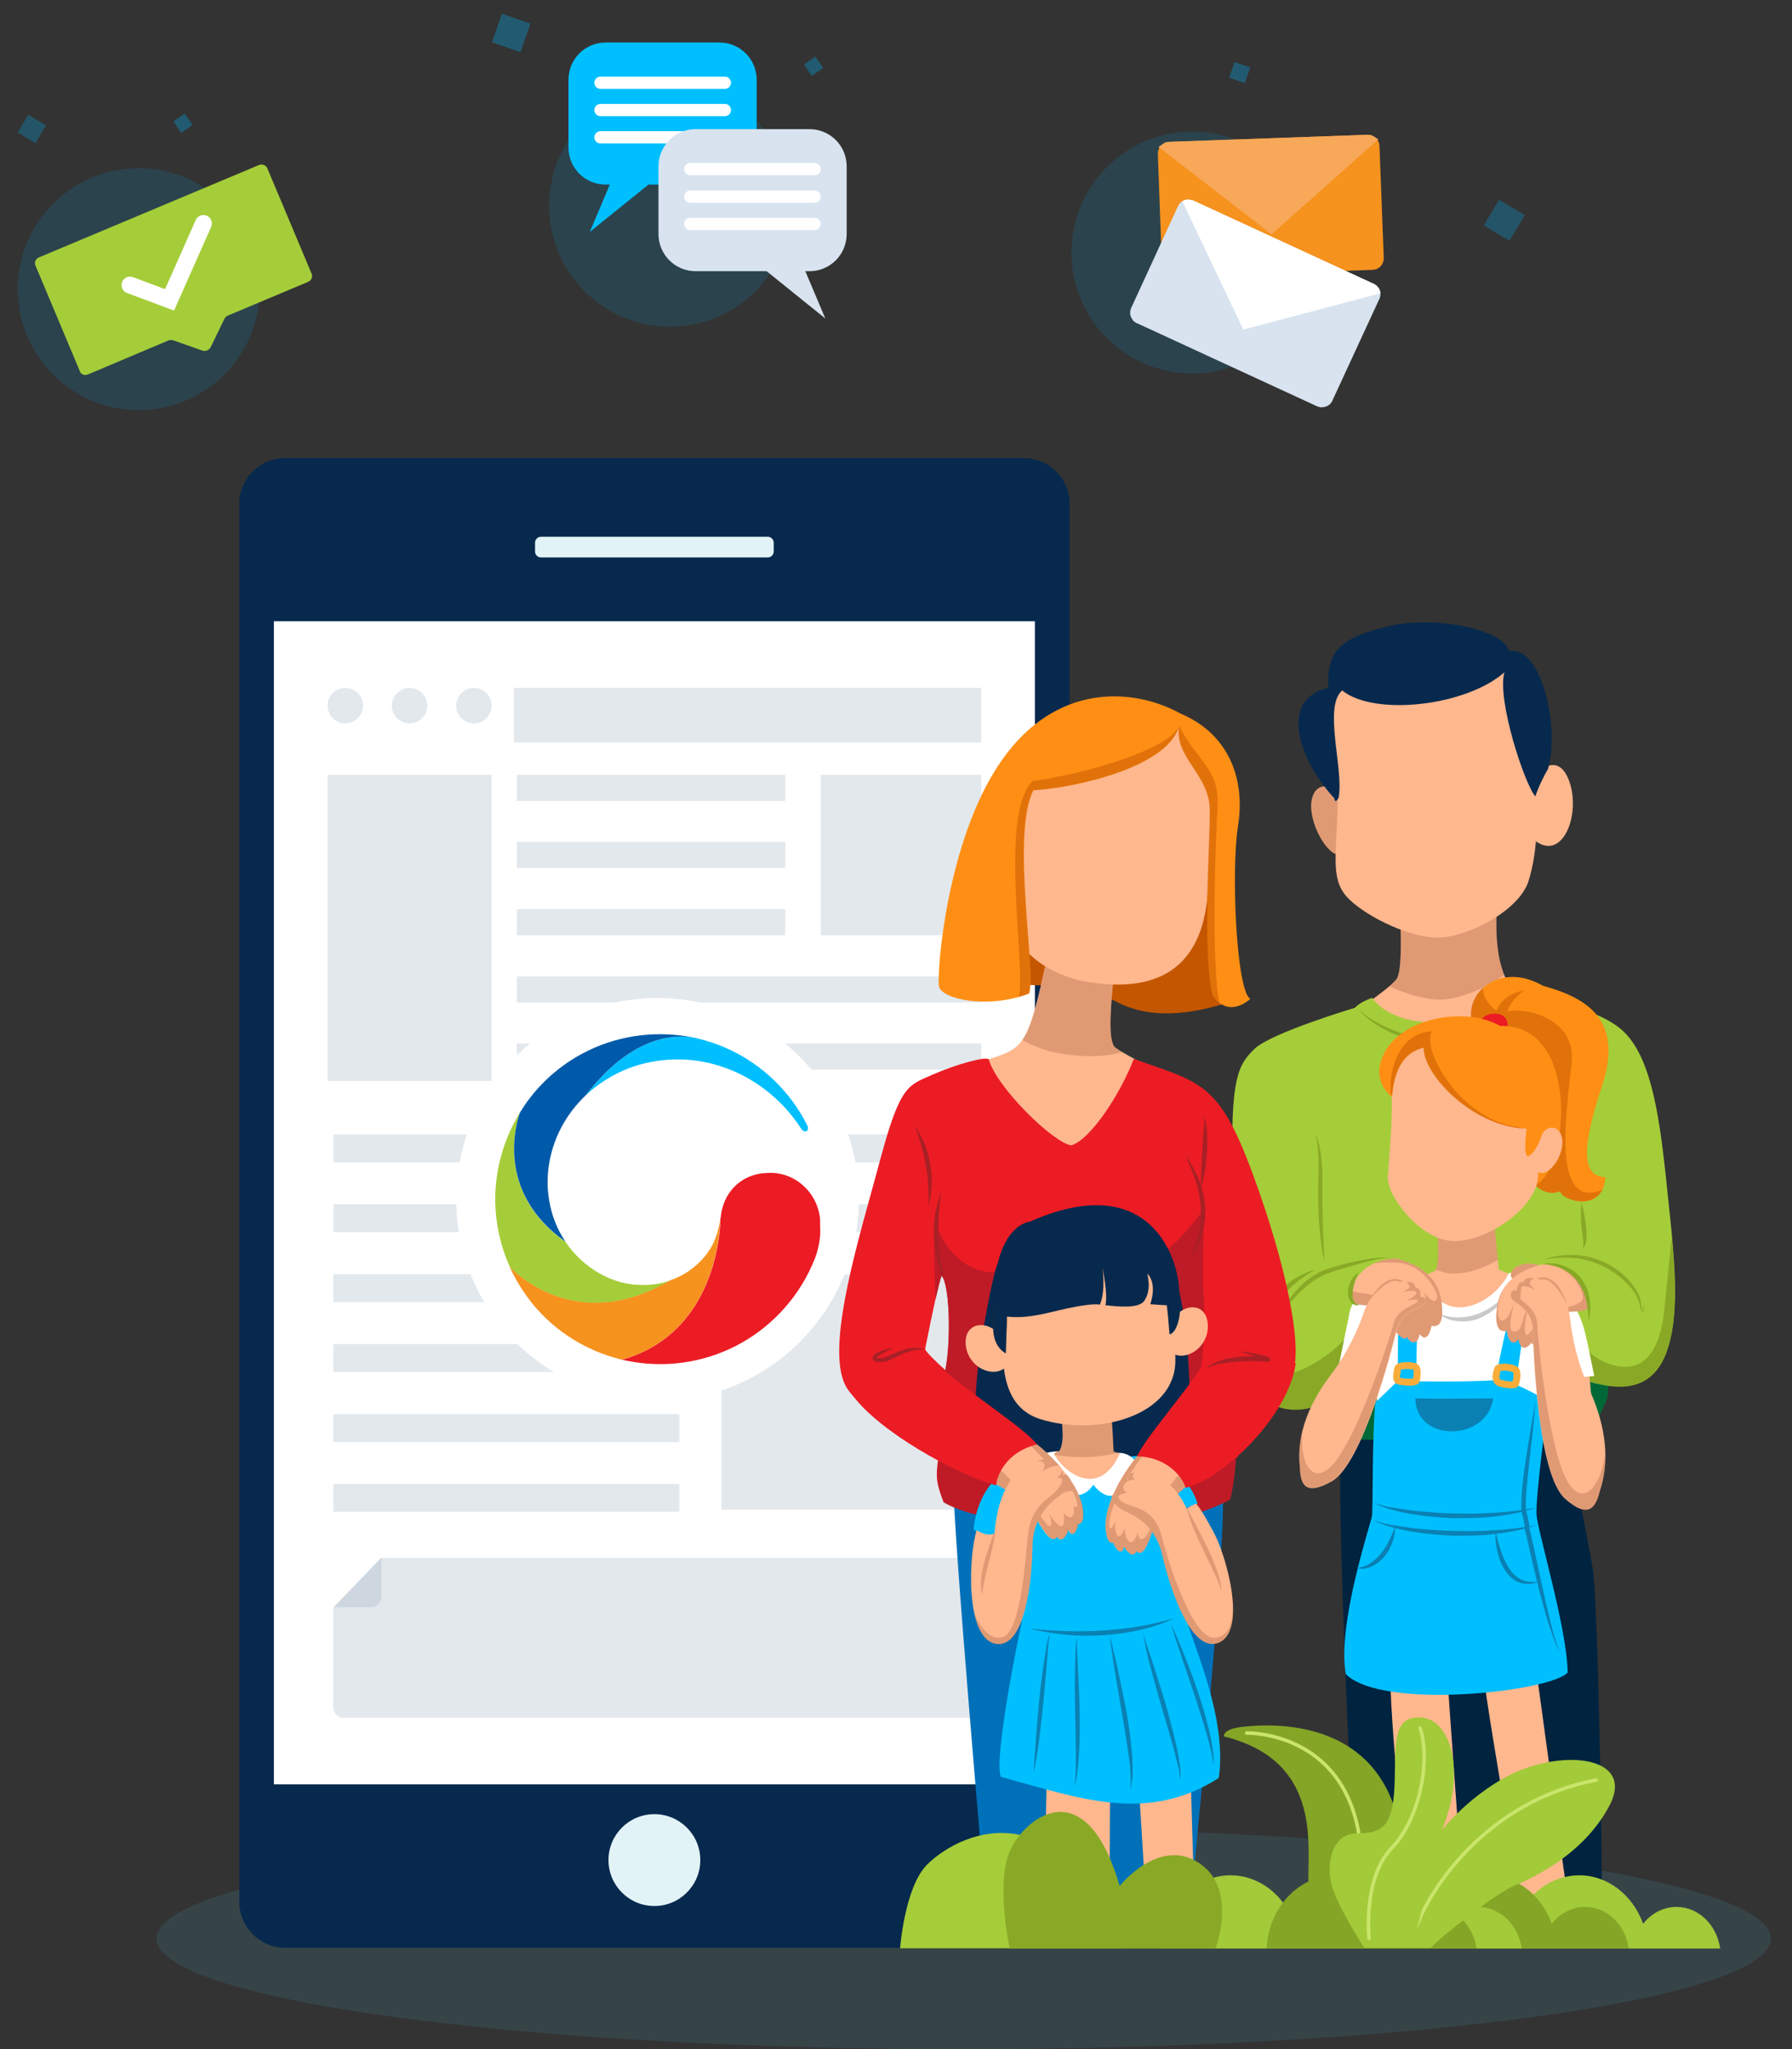 <svg xmlns="http://www.w3.org/2000/svg" xmlns:xlink="http://www.w3.org/1999/xlink" id="Layer_1" x="0px" y="0px" viewBox="0 0 788.4 901.4" style="enable-background:new 0 0 788.4 901.4;" xml:space="preserve"><rect x="0" y="0" width="788.4" height="901.4" fill="#333333" stroke="none"/><style type="text/css">	.st0{opacity:0.15;fill:#00A6E8;}	.st1{fill:#005AA9;}	.st2{opacity:0.6;fill:#065080;}	.st3{fill:#FFFFFF;}	.st4{fill:#FFB1BA;}	.st5{fill:#D4A395;}	.st6{fill:#DC99A7;}	.st7{fill:#07294D;}	.st8{fill:#0D3559;}	.st9{fill:#041B30;}	.st10{fill:#F6921E;}	.st11{fill:#003759;}	.st12{fill:#00BFFF;}	.st13{fill:#1E1E1E;}	.st14{fill:#A1C0D9;}	.st15{fill:#D27D1F;}	.st16{fill:#E5AA7B;}	.st17{fill:#210500;}	.st18{fill:#B1C8D4;}	.st19{fill:#EC1C24;}	.st20{fill:#0A80B3;}	.st21{fill:none;stroke:#07294D;stroke-width:1.511;stroke-miterlimit:10;}	.st22{fill:#86E0FC;}	.st23{fill:#DFBFB1;}	.st24{fill:#61B7CF;}	.st25{fill:#C77B1B;}	.st26{fill:#89A926;}	.st27{fill:#A5CD39;}	.st28{opacity:0.2;fill:#0099DB;}	.st29{opacity:0.2;}	.st30{opacity:0.2;fill:#00BFFF;}	.st31{opacity:0.2;fill:none;stroke:#00BFFF;stroke-width:1.923;stroke-miterlimit:10;}	.st32{fill:#E2F3F7;}	.st33{fill:#90D0D6;}	.st34{fill:#91A7B7;}	.st35{opacity:0.3;fill:#FFFFFF;}	.st36{fill:#75CCF4;stroke:#00BFFF;stroke-width:1.037;stroke-miterlimit:10;}	.st37{fill:none;stroke:#BDDC55;stroke-width:1.975;stroke-linecap:round;stroke-linejoin:round;stroke-miterlimit:10;}	.st38{fill:none;stroke:#BDDC55;stroke-width:3.95;stroke-linecap:round;stroke-linejoin:round;stroke-miterlimit:10;}	.st39{opacity:0.45;fill:#40BBCF;}	.st40{fill:#065080;}	.st41{opacity:0.3;}	.st42{clip-path:url(#SVGID_2_);}	.st43{clip-path:url(#SVGID_2_);fill:#041B30;}	.st44{fill:none;stroke:#07294D;stroke-width:5;stroke-miterlimit:10;}	.st45{fill:#7A9ECD;}	.st46{fill:#0D3B7F;}	.st47{fill:#014375;}	.st48{fill:#6EB3C5;}	.st49{fill:#076B21;}	.st50{fill:#CFCFCF;}	.st51{fill:#E7493F;}	.st52{fill:#BD1421;}	.st53{fill:#8DBAE9;}	.st54{fill:none;stroke:#07294D;stroke-width:2;stroke-miterlimit:10;}	.st55{fill:#00ADEE;}	.st56{opacity:0.5;}	.st57{fill:#90A4BB;}	.st58{fill:#DADADA;}	.st59{fill:#C5D7FF;}	.st60{fill:#FFA8AC;}	.st61{fill:none;stroke:#90A4BB;stroke-width:2;stroke-linecap:round;stroke-miterlimit:10;}	.st62{fill:#FFB48C;}	.st63{fill:#00233F;}	.st64{fill:#303030;}	.st65{fill:#9099A0;}	.st66{fill:#AFC8FF;}	.st67{fill:#041D33;}	.st68{fill:#5A5A5A;}	.st69{fill:#C7CDD0;}	.st70{fill:#B8BDC2;}	.st71{fill:#757575;}	.st72{fill:#002D56;}	.st73{fill:none;stroke:#07294D;stroke-width:1.197;stroke-miterlimit:10;}	.st74{clip-path:url(#SVGID_4_);}	.st75{opacity:0.4;fill:none;stroke:#51BDE0;stroke-width:1.632;stroke-miterlimit:10;}	.st76{opacity:0.4;fill:#51BDE0;}	.st77{opacity:0.25;enable-background:new    ;}	.st78{clip-path:url(#SVGID_6_);}	.st79{clip-path:url(#SVGID_8_);fill:#1D9EDC;}	.st80{opacity:0.13;fill:#51BDE0;}	.st81{fill:none;}	.st82{fill:none;stroke:#F6921E;stroke-width:3.264;stroke-linecap:round;stroke-miterlimit:10;}	.st83{fill:none;stroke:#FAC07C;stroke-width:1.632;stroke-linecap:round;stroke-miterlimit:10;}	.st84{fill:#2265ED;}	.st85{fill:#FFBAC3;}	.st86{fill:#FFAAB6;}	.st87{fill:#A3B7CE;}	.st88{opacity:0.75;fill:#B38161;}	.st89{opacity:5.000000e-02;fill:#0099DB;}	.st90{opacity:0.34;}	.st91{fill:#0099DB;}	.st92{clip-path:url(#SVGID_10_);}	.st93{fill:none;stroke:#00ADEE;stroke-width:2;stroke-linecap:round;stroke-miterlimit:10;}	.st94{fill:#FFFFFF;stroke:#005AA9;stroke-width:3.462;stroke-miterlimit:10;}	.st95{opacity:0.13;}	.st96{fill:#51BDE0;}	.st97{fill:#FFA1AD;}	.st98{fill:#0AA0CE;}	.st99{opacity:0.46;fill:#005AA9;}	.st100{fill:#007EFF;}	.st101{clip-path:url(#SVGID_12_);fill:#07294D;}	.st102{fill:none;stroke:#1F80BA;stroke-width:3.905;stroke-miterlimit:10;}	.st103{fill:#033F6B;}	.st104{fill:none;stroke:#008BFF;stroke-width:0.781;stroke-linecap:round;stroke-miterlimit:10;}	.st105{fill:#E5E5E5;}	.st106{fill:none;stroke:#07294D;stroke-width:1.562;stroke-miterlimit:10;}	.st107{opacity:0.15;fill:#00A8EA;}	.st108{fill:#065082;}	.st109{fill:#00A8EA;}	.st110{fill:#D67B1B;}	.st111{clip-path:url(#SVGID_14_);}	.st112{opacity:0.2;fill:#00A8EA;}	.st113{clip-path:url(#SVGID_16_);}	.st114{fill:none;stroke:#005AA9;stroke-width:1.635;stroke-miterlimit:10;}	.st115{fill:none;stroke:#005AA9;stroke-width:1.3;stroke-miterlimit:10;}	.st116{fill:none;stroke:#005AA9;stroke-width:2.304;stroke-miterlimit:10;}	.st117{fill:none;stroke:#00BFFF;stroke-width:2.374;stroke-linecap:round;stroke-miterlimit:10;}	.st118{fill:none;stroke:#00BFFF;stroke-width:1.772;stroke-linecap:round;stroke-miterlimit:10;}	.st119{opacity:0.2;fill:none;stroke:#C0C8D0;stroke-width:2.648;stroke-linecap:round;stroke-miterlimit:10;}	.st120{clip-path:url(#SVGID_18_);fill:none;stroke:#005AA9;stroke-width:2.204;stroke-miterlimit:10;}	.st121{fill:#034A7F;}	.st122{fill:#8797AC;}	.st123{fill:#A4B7D3;}	.st124{fill:none;stroke:#86E0FC;stroke-width:0.918;stroke-miterlimit:10;}	.st125{fill:none;stroke:#86E0FC;stroke-width:0.918;stroke-miterlimit:10;stroke-dasharray:3.67,9.174;}	.st126{clip-path:url(#SVGID_16_);fill:#005AA9;}	.st127{fill:none;stroke:#00BFFF;stroke-width:2.254;stroke-linecap:round;stroke-miterlimit:10;}	.st128{clip-path:url(#SVGID_20_);}	.st129{fill:none;stroke:#E2F3F7;stroke-width:1.709;stroke-miterlimit:10;}	.st130{fill:none;stroke:#005AA9;stroke-width:1.769;stroke-miterlimit:10;}	.st131{fill:none;stroke:#E2F3F7;stroke-width:2.069;stroke-miterlimit:10;}	.st132{fill:none;stroke:#E2F3F7;stroke-width:1.787;stroke-miterlimit:10;}	.st133{opacity:0.1;fill:url(#SVGID_23_);}	.st134{fill:#C51523;}	.st135{fill:#E84A56;}	.st136{fill:#0D9FCA;}	.st137{fill:#42C8F0;}	.st138{opacity:0.1;fill:url(#SVGID_24_);}	.st139{fill:#88A52B;}	.st140{fill:#BAD65F;}	.st141{fill:#D67E1A;}	.st142{fill:#E69249;}	.st143{fill:#0092D4;}	.st144{fill:#89A627;}	.st145{fill:#B3AA15;}	.st146{fill:#103B63;}	.st147{fill:#EFDAC9;}	.st148{opacity:0.34;fill:#0092D4;}	.st149{fill:#85A526;}	.st150{fill:none;stroke:#005AA9;stroke-width:2;stroke-linecap:round;stroke-miterlimit:10;}	.st151{opacity:0.1;fill:url(#SVGID_27_);}	.st152{opacity:0.1;fill:url(#SVGID_28_);}	.st153{opacity:0.1;fill:url(#SVGID_29_);}	.st154{fill:#127BC4;}	.st155{fill:#F3AB69;}	.st156{clip-path:url(#SVGID_33_);fill:#00A860;}	.st157{clip-path:url(#SVGID_33_);fill:#005AA9;}	.st158{fill:#0068BC;}	.st159{fill:#0059A1;}	.st160{fill:#A7E45D;}	.st161{fill:#809A12;}	.st162{fill:#027600;}	.st163{fill:#80AE24;}	.st164{opacity:0.1;fill:url(#SVGID_38_);}	.st165{opacity:0.1;fill:url(#SVGID_39_);}	.st166{opacity:0.1;fill:url(#SVGID_40_);}	.st167{opacity:0.1;fill:url(#SVGID_41_);}	.st168{opacity:0.1;fill:url(#SVGID_42_);}	.st169{fill:none;stroke:#00BFFF;stroke-width:1.466;stroke-linecap:round;stroke-miterlimit:10;}	.st170{fill:#3787C0;}	.st171{fill:#3F97E3;}	.st172{fill:none;stroke:#005AA9;stroke-width:0.588;stroke-miterlimit:10;}	.st173{clip-path:url(#SVGID_44_);}	.st174{fill:none;stroke:#005AA9;stroke-width:0.945;stroke-miterlimit:10;}	.st175{fill:none;stroke:#005AA9;stroke-width:0.751;stroke-miterlimit:10;}	.st176{clip-path:url(#SVGID_46_);}	.st177{fill:#E2F3F7;stroke:#CBD7D8;stroke-miterlimit:10;}	.st178{opacity:0.5;fill:#00ADEE;stroke:#B8C4C4;stroke-miterlimit:10;}	.st179{fill:none;stroke:#B5C2C4;stroke-miterlimit:10;}	.st180{fill:#00ADEE;stroke:#B8C4C4;stroke-miterlimit:10;}	.st181{fill:#A2002D;}	.st182{fill:#008449;}	.st183{fill:#B41126;}	.st184{fill:#FF8033;}	.st185{fill:#128007;}	.st186{fill:#000080;}	.st187{fill:#D31C24;}	.st188{fill:#241D4F;}	.st189{fill:#C0251D;}	.st190{fill:#FFFF00;}	.st191{fill:#B20001;}	.st192{fill:#010066;}	.st193{fill:#FFB200;}	.st194{fill:#FF2437;}	.st195{opacity:0.26;}	.st196{fill:#151515;}	.st197{fill:#A8D8FF;}	.st198{fill:none;stroke:#A8D8FF;stroke-width:0.719;stroke-linecap:round;stroke-linejoin:round;stroke-miterlimit:10;}	.st199{fill:none;stroke:#A8D8FF;stroke-width:1.078;stroke-linecap:round;stroke-linejoin:round;stroke-miterlimit:10;}	.st200{opacity:0.129;}	.st201{fill:#151515;stroke:#A8D8FF;stroke-width:0.719;stroke-linecap:round;stroke-linejoin:round;stroke-miterlimit:10;}	.st202{fill:#151515;stroke:#A8D8FF;stroke-width:1.078;stroke-linecap:round;stroke-linejoin:round;stroke-miterlimit:10;}	.st203{fill:#E4E4E4;}	.st204{fill:none;stroke:#00BFFF;stroke-width:0.719;stroke-miterlimit:10;}	.st205{fill:#4E9FBC;}	.st206{fill:#58B7D8;}	.st207{fill:none;stroke:#00BFFF;stroke-width:6;stroke-linecap:round;stroke-miterlimit:10;}	.st208{fill-rule:evenodd;clip-rule:evenodd;fill:#07294D;}	.st209{fill-rule:evenodd;clip-rule:evenodd;fill:#FFFFFF;}	.st210{fill-rule:evenodd;clip-rule:evenodd;fill:#A3B7CE;}	.st211{fill-rule:evenodd;clip-rule:evenodd;fill:#005AA9;}	.st212{fill-rule:evenodd;clip-rule:evenodd;fill:#1B384C;}	.st213{fill:none;stroke:#FFFFFF;stroke-width:4.46;stroke-linecap:round;stroke-miterlimit:10;}	.st214{opacity:0.2;fill:#86E0FC;}	.st215{clip-path:url(#SVGID_48_);}	.st216{fill:#B4D5D9;}	.st217{fill:#CCE2E6;}	.st218{fill:none;stroke:#00BFFF;stroke-width:2.185;stroke-linecap:round;stroke-miterlimit:10;}	.st219{clip-path:url(#SVGID_50_);}	.st220{fill:#00ADEE;stroke:#B8C4C4;stroke-width:1.446;stroke-miterlimit:10;}	.st221{fill:none;stroke:#005AA9;stroke-width:1.446;stroke-miterlimit:10;}	.st222{fill:none;stroke:#005AA9;stroke-width:4.085;stroke-miterlimit:10;}	.st223{fill:none;stroke:#00786F;stroke-width:1.446;stroke-miterlimit:10;}	.st224{fill:none;stroke:#005AA9;stroke-width:3.233;stroke-linecap:round;stroke-miterlimit:10;}	.st225{fill:none;stroke:#00ADEE;stroke-width:4.085;stroke-miterlimit:10;}	.st226{fill:#BBD96A;}	.st227{opacity:0.2;fill:#00A5E7;}	.st228{fill:#E4AD85;}	.st229{fill:#DAA480;}	.st230{fill:#EFC1A2;}	.st231{fill:#0F3659;}	.st232{fill:#D57923;}	.st233{fill:#E7D1BE;}	.st234{fill:#30CBF6;}	.st235{fill:#F1E4DE;}	.st236{fill:#C91B28;}	.st237{fill:#9CB937;}	.st238{fill:#B0BECA;}	.st239{opacity:0.4;fill:#065080;}	.st240{opacity:0.2;fill:#065080;}	.st241{fill:none;stroke:#A3B7CE;stroke-width:3.128;stroke-linecap:round;stroke-miterlimit:10;}	.st242{fill:none;stroke:#A5CD39;stroke-width:1.043;stroke-miterlimit:10;}	.st243{opacity:0.5;fill:#90A4BB;}	.st244{fill:#7E8195;}	.st245{opacity:0.4;fill:#505C7F;}	.st246{opacity:0.2;fill:#505C7F;}	.st247{fill:#98ACC0;}	.st248{fill:#8094A9;}	.st249{fill:#E4B78C;}	.st250{fill:none;stroke:#A3B7CE;stroke-width:4;stroke-linecap:round;stroke-miterlimit:10;}	.st251{fill:none;stroke:#FFFFFF;stroke-width:2;stroke-linecap:round;stroke-miterlimit:10;}	.st252{clip-path:url(#SVGID_56_);}	.st253{opacity:0.1;fill:url(#SVGID_57_);}	.st254{fill:none;stroke:#005AA9;stroke-width:2.571;stroke-linecap:round;stroke-miterlimit:10;}	.st255{opacity:0.5;fill:#0A80B3;}	.st256{fill:#4BACBF;}	.st257{opacity:0.5;fill:#61B7CF;}	.st258{fill:none;stroke:#009DFF;stroke-width:1.794;stroke-linecap:round;stroke-miterlimit:10;}	.st259{fill:none;stroke:#009DFF;stroke-width:1.794;stroke-linecap:round;stroke-miterlimit:10;stroke-dasharray:3.589,10.768;}	.st260{opacity:0.15;fill:#00AAEC;}	.st261{fill:#2BAAE7;}	.st262{fill:none;stroke:#005AA9;stroke-width:3.188;stroke-linecap:round;stroke-linejoin:round;stroke-miterlimit:10;}	.st263{fill:#FFFFFF;stroke:#005AA9;stroke-width:3.188;stroke-linecap:round;stroke-linejoin:round;stroke-miterlimit:10;}	.st264{fill:none;stroke:#FFFFFF;stroke-width:3.188;stroke-linecap:round;stroke-linejoin:round;stroke-miterlimit:10;}	.st265{opacity:0.29;}	.st266{fill:#00AAEC;}	.st267{fill:#E8F7F9;}	.st268{fill:#A3CB38;}	.st269{opacity:0.45;fill:#A3CB38;}	.st270{fill:#E3E4E5;}	.st271{fill:none;stroke:#07294D;stroke-width:3.053;stroke-miterlimit:10;}	.st272{opacity:0.48;fill:#A3CB38;}	.st273{fill:#D77B1B;}	.st274{fill:none;stroke:#07294D;stroke-width:3.052;stroke-linecap:round;stroke-miterlimit:10;}	.st275{fill:#F5BA7B;}	.st276{opacity:0.42;}	.st277{fill:#F5901D;}			.st278{opacity:0.26;fill:none;stroke:#FFFFFF;stroke-width:2.035;stroke-linecap:round;stroke-linejoin:round;stroke-miterlimit:10;}	.st279{opacity:0.26;fill:#FFFFFF;}	.st280{opacity:0.61;clip-path:url(#SVGID_59_);}	.st281{opacity:0.39;}	.st282{fill:#CED0D1;}	.st283{opacity:0.2;fill:#00AAEC;}	.st284{opacity:0.21;}	.st285{clip-path:url(#SVGID_61_);}	.st286{fill:#0159A7;}	.st287{fill:none;stroke:#07294D;stroke-width:2.528;stroke-miterlimit:10;}	.st288{fill:none;stroke:#005AA9;stroke-width:2.737;stroke-linecap:round;stroke-linejoin:round;stroke-miterlimit:10;}	.st289{fill:#065083;}	.st290{fill:none;stroke:#86E0FC;stroke-width:1.944;stroke-linecap:round;stroke-linejoin:round;stroke-miterlimit:10;}	.st291{opacity:0.18;fill:#F5BA7B;}	.st292{fill:#1D80C9;}	.st293{fill:#FFAEB7;}	.st294{fill:#F6B8C1;}	.st295{fill:#E91C24;}	.st296{opacity:0.33;}	.st297{fill:none;stroke:#07294D;stroke-width:3.014;stroke-miterlimit:10;}	.st298{fill:none;stroke:#07294D;stroke-width:3.014;stroke-linecap:round;stroke-linejoin:round;stroke-miterlimit:10;}	.st299{fill:#E91C24;stroke:#B70F1B;stroke-width:3.014;stroke-miterlimit:10;}	.st300{fill:#E91C24;stroke:#B70F1B;stroke-width:2.01;stroke-linejoin:round;stroke-miterlimit:10;}	.st301{fill:#DEE9EC;}	.st302{fill:#B70F1B;}			.st303{opacity:0.17;fill:none;stroke:#2BAAE7;stroke-width:3.131;stroke-linecap:round;stroke-linejoin:round;stroke-miterlimit:10;}	.st304{fill:#F18E23;}	.st305{opacity:0.57;fill:#F5BA7B;}			.st306{opacity:0.17;fill:none;stroke:#2BAAE7;stroke-width:4.897;stroke-linecap:round;stroke-linejoin:round;stroke-miterlimit:10;}	.st307{fill:none;stroke:#005AA9;stroke-width:3.162;stroke-linecap:round;stroke-linejoin:round;stroke-miterlimit:10;}	.st308{opacity:0.3;fill:#0159A7;}	.st309{opacity:0.3;fill:none;stroke:#2BAAE7;stroke-width:0.541;stroke-miterlimit:10;}	.st310{fill:none;stroke:#A5CD39;stroke-width:3.127;stroke-linecap:round;stroke-linejoin:round;stroke-miterlimit:10;}	.st311{fill:#A3CB38;stroke:#A5CD39;stroke-width:3.127;stroke-linecap:round;stroke-linejoin:round;stroke-miterlimit:10;}	.st312{fill:#FFFFFF;stroke:#005AA9;stroke-width:3.127;stroke-linecap:round;stroke-linejoin:round;stroke-miterlimit:10;}	.st313{fill:none;stroke:#005AA9;stroke-width:3.127;stroke-linecap:round;stroke-linejoin:round;stroke-miterlimit:10;}	.st314{fill:none;stroke:#07294D;stroke-width:2.931;stroke-miterlimit:10;}	.st315{fill:#0C76C1;}	.st316{fill:#94BA34;}	.st317{fill:none;stroke:#F6921E;stroke-width:3.4;stroke-linecap:round;stroke-miterlimit:10;}	.st318{fill:#FFFFFF;stroke:#F6921E;stroke-width:2.52;stroke-linecap:round;stroke-miterlimit:10;}	.st319{fill:#E8F3FB;}	.st320{fill:#BDDF47;}	.st321{fill:#EBEBEB;stroke:#F6921E;stroke-width:1.078;stroke-miterlimit:10;}			.st322{opacity:0.26;fill:none;stroke:#FFFFFF;stroke-width:3.264;stroke-linecap:round;stroke-linejoin:round;stroke-miterlimit:10;}	.st323{opacity:0.61;clip-path:url(#SVGID_63_);}	.st324{fill:none;stroke:#A5CD39;stroke-width:2.492;stroke-linecap:round;stroke-linejoin:round;stroke-miterlimit:10;}	.st325{fill:#A3CB38;stroke:#A5CD39;stroke-width:2.492;stroke-linecap:round;stroke-linejoin:round;stroke-miterlimit:10;}	.st326{fill:#005AA9;stroke:#005AA9;stroke-width:0.673;stroke-miterlimit:10;}	.st327{fill:#005AA9;stroke:#005AA9;stroke-width:1.172;stroke-miterlimit:10;}	.st328{opacity:0.13;fill:#51BADD;enable-background:new    ;}	.st329{fill:#CCDEE8;}	.st330{fill:#DFF0F4;}	.st331{fill:#045086;}	.st332{fill:#005AA6;}			.st333{opacity:0.2;fill:none;stroke:#FFFFFF;stroke-width:3.349;stroke-linecap:round;stroke-miterlimit:10;enable-background:new    ;}			.st334{opacity:0.2;fill:none;stroke:#FFFFFF;stroke-width:3.283;stroke-linecap:round;stroke-miterlimit:10;enable-background:new    ;}			.st335{opacity:0.2;fill:none;stroke:#FFFFFF;stroke-width:3.885;stroke-linecap:round;stroke-miterlimit:10;enable-background:new    ;}	.st336{opacity:0.5;fill:#6CB727;enable-background:new    ;}	.st337{opacity:0.5;fill:#292C3B;enable-background:new    ;}	.st338{fill:#00BCFF;}	.st339{opacity:0.3;fill:#8C4225;enable-background:new    ;}	.st340{fill:#F38F1E;}	.st341{fill:#C1976B;}	.st342{fill:#27A7DE;}	.st343{opacity:0.3;fill:#FFFFFF;enable-background:new    ;}	.st344{fill:#8C4225;}	.st345{opacity:0.3;fill:#27A7DE;enable-background:new    ;}	.st346{opacity:0.2;fill:#07294D;enable-background:new    ;}	.st347{fill:#EFEFEF;}	.st348{opacity:0.5;fill:#333333;}	.st349{fill:#D7E0E3;}	.st350{clip-path:url(#SVGID_65_);}	.st351{fill:#A2CA39;}	.st352{fill:none;stroke:#07294D;stroke-width:3.103;stroke-linecap:round;stroke-miterlimit:10;}	.st353{fill:none;stroke:#F7BD7C;stroke-width:1.552;stroke-linecap:round;stroke-miterlimit:10;}	.st354{clip-path:url(#SVGID_67_);}	.st355{fill:#EBE7FF;}	.st356{fill:#184E77;}	.st357{fill:#EAE6FF;}	.st358{fill:#FFB4BE;}	.st359{fill:#CE6B07;}	.st360{clip-path:url(#SVGID_69_);fill:#07294D;}	.st361{fill:#009FCE;}	.st362{fill:#83DDF9;}	.st363{fill:none;stroke:#CAE56B;stroke-width:1.598;stroke-linecap:round;stroke-miterlimit:10;}	.st364{fill:none;stroke:#00BCFF;stroke-width:2.986;stroke-linecap:round;stroke-miterlimit:10;}	.st365{fill:none;stroke:#CAE56B;stroke-width:1.507;stroke-linecap:round;stroke-miterlimit:10;}	.st366{fill:#B4E7FF;}	.st367{fill:#0A355B;}	.st368{fill:#365E7E;}	.st369{opacity:0.7;fill:#E5F4FF;enable-background:new    ;}	.st370{opacity:0.4;fill:#A4D2E5;enable-background:new    ;}	.st371{fill:#517F85;}	.st372{fill:#2D5354;}	.st373{fill:#86AEB6;}	.st374{fill:#EDC7AB;}	.st375{fill:#508D8E;}	.st376{fill:#93B226;}	.st377{opacity:0.2;enable-background:new    ;}	.st378{fill:#EC8C85;}	.st379{fill:#F1B2AA;}	.st380{clip-path:url(#SVGID_71_);}	.st381{fill:none;stroke:#F38F1E;stroke-width:0.696;stroke-miterlimit:22.926;}	.st382{fill:#FFA595;}	.st383{fill:#223B77;}	.st384{fill:#FF8B79;}	.st385{fill:#AC6861;}	.st386{fill:#AA645D;}	.st387{fill:#F6E38E;}	.st388{fill:#C68F38;}	.st389{opacity:0.18;fill:#F5BA7B;enable-background:new    ;}	.st390{fill:none;stroke:#07294D;stroke-width:1.017;stroke-miterlimit:22.926;}	.st391{fill:none;stroke:#07294D;stroke-width:2.034;stroke-miterlimit:22.926;}	.st392{fill:#FFCDAC;}	.st393{fill:#FFD342;}	.st394{fill:#FFB184;}	.st395{opacity:0.25;fill:#90A4BB;}	.st396{fill:#FFB78E;}	.st397{opacity:0.4;fill:#B0704E;}	.st398{fill:#006837;}	.st399{fill:#FF8F14;}	.st400{opacity:0.5;fill:#C45600;}	.st401{fill:#C9C9C9;}	.st402{fill:none;stroke:#F8AD3B;stroke-width:3.045;stroke-miterlimit:10;}	.st403{fill:#C45600;}	.st404{fill:#0071B9;}	.st405{fill:#BE1B27;}	.st406{fill:#A82025;}	.st407{fill:#663407;}	.st408{fill:none;stroke:#CAE56B;stroke-width:1.559;stroke-linecap:round;stroke-miterlimit:10;}	.st409{fill:#9AB237;}	.st410{fill:#05B2E2;}	.st411{fill:none;stroke:#1D80C9;stroke-miterlimit:10;}	.st412{fill:#EBEBEB;stroke:#F6921E;stroke-width:1.134;stroke-miterlimit:10;}	.st413{fill:none;stroke:#F6921E;stroke-width:3;stroke-linecap:round;stroke-miterlimit:10;}	.st414{fill:none;stroke:#07294D;stroke-width:1.633;stroke-miterlimit:10;}	.st415{fill:none;stroke:#07294D;stroke-width:1.633;stroke-linecap:round;stroke-linejoin:round;stroke-miterlimit:10;}	.st416{fill:#E91C24;stroke:#B70F1B;stroke-width:1.633;stroke-miterlimit:10;}	.st417{fill:#E91C24;stroke:#B70F1B;stroke-width:1.088;stroke-linejoin:round;stroke-miterlimit:10;}	.st418{clip-path:url(#SVGID_73_);}	.st419{fill:none;stroke:#F6921E;stroke-width:8.142;stroke-linecap:round;stroke-miterlimit:10;}	.st420{fill:none;stroke:#FAC07C;stroke-width:4.071;stroke-linecap:round;stroke-miterlimit:10;}	.st421{clip-path:url(#SVGID_75_);}	.st422{fill:#FFFFFF;stroke:#005AA9;stroke-width:3.944;stroke-miterlimit:10;}	.st423{opacity:0.5;clip-path:url(#SVGID_75_);}	.st424{clip-path:url(#SVGID_77_);}	.st425{clip-path:url(#SVGID_77_);fill:#041B30;}	.st426{fill:#E27E17;}	.st427{clip-path:url(#SVGID_79_);fill:#00A860;}	.st428{clip-path:url(#SVGID_79_);fill:#005AA9;}	.st429{clip-path:url(#SVGID_81_);}	.st430{fill:none;stroke:#07294D;stroke-width:2.329;stroke-miterlimit:10;}	.st431{fill:none;stroke:#005AA9;stroke-width:3.378;stroke-linecap:round;stroke-linejoin:round;stroke-miterlimit:10;}	.st432{fill:#005AA9;stroke:#DDDDDD;stroke-width:2.672;stroke-miterlimit:10;}	.st433{fill:none;stroke:#DDDDDD;stroke-width:1.336;stroke-miterlimit:10;}	.st434{fill:none;stroke:#FFFFFF;stroke-width:2.928;stroke-miterlimit:10;}	.st435{fill:#B2998C;}	.st436{fill:#987E6B;}	.st437{fill:#8DA730;}	.st438{fill:#A3C643;}	.st439{fill:#0D7CCB;}	.st440{fill:#CB2020;}	.st441{fill:#90AF22;}	.st442{fill:#E2A123;}	.st443{fill:#0081C3;}	.st444{fill:#CEBAB1;}	.st445{fill:#FF4D4D;}	.st446{fill:#E23333;}	.st447{fill:none;stroke:#F2A73B;stroke-width:10.341;stroke-miterlimit:10;}	.st448{fill:none;stroke:#A5CD39;stroke-width:10.341;stroke-miterlimit:10;}	.st449{fill:#24AAE0;}	.st450{fill:#0089B4;}	.st451{fill:#FF6900;}	.st452{fill:#FFA973;}	.st453{fill:#FBCD97;}	.st454{fill:#2E89B5;}	.st455{fill:#80982C;}	.st456{fill:#E9EBED;}	.st457{fill:#161616;}	.st458{fill:#E5F3F9;}	.st459{opacity:0.25;fill:#005AA9;}	.st460{fill:#005AA9;stroke:#E8EAFF;stroke-width:3;stroke-miterlimit:10;}	.st461{fill:#005AA9;stroke:#E8EAFF;stroke-width:2.894;stroke-miterlimit:10;}	.st462{opacity:0.13;fill:#0093D5;}	.st463{opacity:0.5;fill:#004172;}	.st464{fill:#FFB8C1;}	.st465{fill:#0A80BA;}	.st466{fill:#E3A0AE;}	.st467{fill:#229CEA;}	.st468{fill:#FF8A43;}	.st469{fill:#D8600B;}	.st470{fill:#FFC0AE;}	.st471{fill:#D87C1B;}	.st472{fill:#20C6A5;}	.st473{fill:#F4B632;}	.st474{fill:#04967E;}	.st475{fill:#E5A11F;}	.st476{opacity:0.2;fill-rule:evenodd;clip-rule:evenodd;}	.st477{clip-path:url(#SVGID_83_);}	.st478{fill:#9AC65F;}	.st479{fill:#7FAC2C;}	.st480{opacity:0.19;fill:#050012;}	.st481{fill:#C1B2B4;}	.st482{fill:#D3C2C1;}	.st483{fill:#89B948;}	.st484{fill:#454E5B;}	.st485{fill:#6CC4ED;}	.st486{opacity:0.15;fill:#FFFFFF;}	.st487{fill:#E2F3F7;stroke:#07294D;stroke-width:10.225;stroke-miterlimit:10;}	.st488{opacity:0.2;fill:url(#SVGID_84_);}	.st489{opacity:0.1;fill:url(#SVGID_85_);}	.st490{fill:#4D3B28;}	.st491{fill:#F9B433;}	.st492{fill:#062135;}	.st493{fill:#DC8055;}	.st494{opacity:0.4;}	.st495{fill:none;stroke:#00BFFF;stroke-width:0.689;stroke-linecap:round;stroke-miterlimit:10;}	.st496{fill:none;stroke:#00BFFF;stroke-width:1.341;stroke-linecap:round;stroke-miterlimit:10;}	.st497{fill:none;stroke:#00BFFF;stroke-width:0.636;stroke-linecap:round;stroke-miterlimit:10;}	.st498{fill:none;stroke:#FFFFFF;stroke-width:1.424;stroke-miterlimit:10;}	.st499{fill:#057ACC;}	.st500{fill:#9E5814;}	.st501{fill:#BF6D16;}	.st502{fill:#93B326;}	.st503{fill:#BCDAF2;}	.st504{fill:#1E3B6F;}	.st505{fill:#BC6E1B;}	.st506{fill:#9ECBEA;}	.st507{fill:#A31A24;}	.st508{fill:#0082FB;}	.st509{fill:#D08E5F;}	.st510{fill:#0FA0EF;}	.st511{fill:#966233;}	.st512{fill:#C6C6C6;}	.st513{fill:#636363;}	.st514{fill:#404040;}	.st515{fill:#363636;}	.st516{fill:none;stroke:#FFFFFF;stroke-width:4.446;stroke-miterlimit:10;}	.st517{fill:none;stroke:#90A4BB;stroke-width:0.853;stroke-miterlimit:10;}	.st518{fill:#96988E;}	.st519{opacity:0.7;fill:#D7826C;}	.st520{fill:#B3B4AF;}	.st521{fill:#F3EAEE;}	.st522{fill:#793B11;}	.st523{opacity:0.6;fill:#793B11;}	.st524{fill:#BE6B55;}	.st525{fill:none;stroke:#FFFFFF;stroke-width:1.38;stroke-miterlimit:10;}	.st526{fill:none;stroke:#062135;stroke-width:4.04;stroke-linecap:round;stroke-miterlimit:10;}	.st527{fill:#30B2EC;}	.st528{opacity:0.2;fill:#07294D;}	.st529{fill:#00A6EE;}	.st530{fill:none;stroke:#07294D;stroke-width:0.808;stroke-miterlimit:10;}	.st531{opacity:0.2;fill:#FFFFFF;}	.st532{fill:#F3F4F5;}	.st533{fill:none;stroke:#FFFFFF;stroke-width:5.535;stroke-miterlimit:10;}	.st534{fill:none;stroke:#FFFFFF;stroke-width:3.472;stroke-miterlimit:10;}	.st535{fill:#EDEDED;}	.st536{fill:#F2F2F2;}	.st537{fill-rule:evenodd;clip-rule:evenodd;fill:#EDEDED;}	.st538{fill:#C6C7C8;}	.st539{fill:#E7E9EA;}	.st540{fill:#B3B3B5;}	.st541{fill:#9F9FA3;}	.st542{fill:#0083C0;}	.st543{fill:#8D8D8E;}	.st544{fill:#FF0100;}	.st545{fill:#7A7A7B;}	.st546{fill:#9F9FA1;}	.st547{fill:none;stroke:#FFFFFF;stroke-width:3.654;stroke-miterlimit:10;}	.st548{fill:#AEAEAE;}	.st549{fill:#C7C7C7;}	.st550{fill:#808080;}	.st551{fill:#FF3000;}	.st552{fill:#E1E1E1;}	.st553{fill:#949494;}	.st554{fill:#00AAEB;}	.st555{clip-path:url(#SVGID_87_);}	.st556{fill:#095F90;}	.st557{fill:none;stroke:#00BCFF;stroke-width:3.07;stroke-linecap:round;stroke-miterlimit:10;}	.st558{clip-path:url(#SVGID_89_);}	.st559{fill:#FFB347;}	.st560{fill:#61B2C6;}	.st561{fill:#D88246;}	.st562{opacity:0.3;fill:#D88246;enable-background:new    ;}	.st563{clip-path:url(#SVGID_91_);}	.st564{fill:#35ACD1;}	.st565{fill:#CDDD73;}	.st566{opacity:0.3;fill:#FFB581;enable-background:new    ;}	.st567{opacity:0.3;fill:#35ACD1;enable-background:new    ;}	.st568{fill:#1C81A0;}	.st569{fill:#A0B548;}	.st570{opacity:0.3;fill:#A0B548;enable-background:new    ;}	.st571{opacity:0.5;fill:#70802D;enable-background:new    ;}	.st572{fill:url(#SVGID_92_);}	.st573{fill:#C3701A;}	.st574{opacity:0.2;fill:#9B291D;enable-background:new    ;}	.st575{fill:#7B1E1C;}	.st576{clip-path:url(#SVGID_94_);}	.st577{clip-path:url(#SVGID_96_);}	.st578{clip-path:url(#SVGID_98_);}	.st579{fill:url(#SVGID_99_);}	.st580{fill:#F1F1F1;}	.st581{fill:#CAC9CF;}	.st582{clip-path:url(#SVGID_101_);fill:#D8E3EF;}	.st583{clip-path:url(#SVGID_101_);fill:#005AA9;}	.st584{fill:#D8E3EF;}	.st585{fill:#F4C3BA;}	.st586{fill:#A5501D;}	.st587{clip-path:url(#SVGID_105_);}	.st588{fill:#A8B8C6;}	.st589{fill:#D9DEE2;}	.st590{fill:#D0D0DA;}	.st591{fill:#B0704E;}	.st592{fill:#E6EBF1;}	.st593{opacity:0.35;fill:#FFFFFF;}	.st594{fill:#151823;}	.st595{fill:#C99180;}	.st596{fill:#282A35;}	.st597{opacity:0.4;fill:#FFFFFF;}	.st598{opacity:0.42;fill:#00BFFF;}	.st599{opacity:0.1;fill:url(#SVGID_106_);}	.st600{opacity:0.1;fill:url(#SVGID_107_);}	.st601{opacity:0.5;fill:#CDCFD0;}	.st602{opacity:0.2;fill:#485654;}	.st603{opacity:0.5;fill:#06486D;}	.st604{fill:#3A84C1;}	.st605{opacity:0.5;fill:#3A84C1;}	.st606{fill:none;stroke:#CED0D1;stroke-width:0.989;stroke-miterlimit:10;}	.st607{opacity:0.5;fill:#00BFFF;}	.st608{opacity:0.5;fill:#FFFFFF;}	.st609{opacity:0.1;fill:url(#SVGID_110_);}	.st610{opacity:0.1;fill:url(#SVGID_111_);}	.st611{fill:#CDD7DF;}	.st612{fill:#FFC277;}	.st613{fill:#FBF3F4;}	.st614{fill:#FFF0E1;}	.st615{fill:#FFD9AA;}	.st616{fill:#FFE5C6;}	.st617{clip-path:url(#SVGID_115_);}	.st618{opacity:0.57;fill:#00BFFF;}	.st619{fill:#DEDEDE;}	.st620{opacity:0.1;}	.st621{fill:#ABBCCB;}	.st622{opacity:0.1;fill:url(#SVGID_118_);}	.st623{opacity:0.1;fill:url(#SVGID_119_);}	.st624{opacity:0.1;fill:url(#SVGID_120_);}	.st625{opacity:0.1;fill:url(#SVGID_124_);}	.st626{opacity:0.1;fill:url(#SVGID_125_);}	.st627{fill:#EA1C24;}	.st628{fill:#A3CB39;}	.st629{fill:#00ABEC;}	.st630{fill:#231F20;}	.st631{opacity:0.1;fill:url(#SVGID_126_);}	.st632{opacity:0.1;fill:url(#SVGID_129_);}			.st633{opacity:0.26;fill:none;stroke:#FFFFFF;stroke-width:5.551;stroke-linecap:round;stroke-linejoin:round;stroke-miterlimit:10;}	.st634{opacity:0.61;clip-path:url(#SVGID_131_);}	.st635{fill:#F4897E;}	.st636{fill:#FFF9EC;}	.st637{fill:#F2D7BD;}	.st638{fill:#EA9E78;}	.st639{opacity:0.8;}	.st640{fill:#4980C6;}	.st641{fill:#A81511;}	.st642{fill:#D2A67F;}	.st643{fill:#B0EAF1;}	.st644{fill:#FDC927;}	.st645{fill:#E12013;}	.st646{fill:url(#SVGID_132_);}	.st647{fill:url(#SVGID_133_);}	.st648{fill:#201A58;}	.st649{clip-path:url(#SVGID_135_);fill:#37B663;}	.st650{fill:#37B663;}	.st651{fill:#253B7F;}	.st652{fill:#2A3682;}	.st653{fill:#FFD000;}	.st654{fill:#F4F0F7;}	.st655{fill:url(#SVGID_136_);}	.st656{fill:url(#SVGID_137_);}	.st657{fill:url(#SVGID_138_);}	.st658{clip-path:url(#SVGID_140_);fill:#37BEEF;}	.st659{fill:#37BEEF;}	.st660{fill:#F4BBAE;}	.st661{fill:#234F7F;}	.st662{fill:#3E5F70;}	.st663{fill:#F3847E;}	.st664{fill:#2B4D80;}	.st665{fill:url(#SVGID_141_);}	.st666{fill:#D4AC90;}	.st667{fill:url(#SVGID_142_);}	.st668{fill:url(#SVGID_143_);}	.st669{fill:url(#SVGID_144_);}	.st670{fill:#11282D;}	.st671{fill:#1D3D44;}	.st672{fill:#CDCCCC;}	.st673{fill:#DFDFDF;}	.st674{fill:url(#SVGID_145_);}	.st675{fill:#080C0C;}	.st676{fill:#00A6E8;}	.st677{fill:none;stroke:#FFFFFF;stroke-width:7.442;stroke-linecap:round;stroke-miterlimit:10;}	.st678{fill:#F7A859;}</style><circle class="st0" cx="61" cy="127.2" r="53.2"></circle><circle class="st0" cx="294.8" cy="90.5" r="53.2"></circle><circle class="st0" cx="524.6" cy="111.1" r="53.2"></circle><g>	<ellipse class="st328" cx="424" cy="852.7" rx="355.1" ry="48.7"></ellipse>	<g>		<g>			<g>				<g>					<path class="st7" d="M125.5,201.5h324.9c11.2,0,20.2,9.1,20.2,20.2v614.9c0,11.2-9.1,20.2-20.2,20.2H125.5      c-11.2,0-20.2-9.1-20.2-20.2V221.7C105.2,210.5,114.3,201.5,125.5,201.5z"></path>											<rect x="120.5" y="273.4" transform="matrix(-1 -1.224647e-16 1.224647e-16 -1 575.807 1058.278)" class="st3" width="334.8" height="511.6"></rect>					<path class="st32" d="M235.4,242.6v-3.9c0-1.4,1.2-2.6,2.6-2.6h99.8c1.4,0,2.6,1.2,2.6,2.6v3.9c0,1.4-1.2,2.6-2.6,2.6H238      C236.5,245.2,235.4,244,235.4,242.6z"></path>					<circle class="st32" cx="287.9" cy="818.2" r="20.2"></circle>				</g>				<g>					<g>						<path class="st395" d="M427.2,755.6H151.1c-2.5,0-4.5-2.1-4.5-4.6v-43.8l21.1-21.9h259.5c2.5,0,4.5,2.1,4.5,4.6V751       C431.7,753.6,429.7,755.6,427.2,755.6z"></path>						<path class="st395" d="M163.3,707h-16.6l21.1-21.9v17.3C167.7,704.9,165.7,707,163.3,707z"></path>					</g>					<rect x="144.1" y="340.8" class="st395" width="72.2" height="134.7"></rect>					<rect x="317.4" y="560.6" class="st395" width="114.3" height="103.5"></rect>					<rect x="361.1" y="340.8" class="st395" width="70.6" height="70.6"></rect>					<rect x="226.1" y="302.6" class="st395" width="205.6" height="24"></rect>					<rect x="227.4" y="340.8" class="st395" width="118.1" height="11.5"></rect>					<rect x="227.4" y="370.3" class="st395" width="118.1" height="11.5"></rect>					<rect x="227.4" y="399.9" class="st395" width="118.1" height="11.5"></rect>					<rect x="227.4" y="429.5" class="st395" width="204.3" height="11.5"></rect>					<rect x="227.4" y="459" class="st395" width="204.3" height="11.5"></rect>					<path class="st395" d="M159.7,310.4c0,4.3-3.5,7.8-7.8,7.8c-4.3,0-7.8-3.5-7.8-7.8s3.5-7.8,7.8-7.8      C156.2,302.6,159.7,306.1,159.7,310.4z"></path>					<path class="st395" d="M188,310.4c0,4.3-3.5,7.8-7.8,7.8s-7.8-3.5-7.8-7.8s3.5-7.8,7.8-7.8S188,306.1,188,310.4z"></path>					<path class="st395" d="M216.3,310.4c0,4.3-3.5,7.8-7.8,7.8s-7.8-3.5-7.8-7.8s3.5-7.8,7.8-7.8S216.3,306.1,216.3,310.4z"></path>					<g>													<rect x="146.6" y="652.8" transform="matrix(-1 -1.224647e-16 1.224647e-16 -1 445.481 1317.821)" class="st395" width="152.2" height="12.3"></rect>													<rect x="146.6" y="622" transform="matrix(-1 -1.224647e-16 1.224647e-16 -1 445.481 1256.314)" class="st395" width="152.2" height="12.3"></rect>													<rect x="146.6" y="591.3" transform="matrix(-1 -1.224647e-16 1.224647e-16 -1 445.481 1194.807)" class="st395" width="152.2" height="12.3"></rect>													<rect x="146.6" y="560.5" transform="matrix(-1 -1.224647e-16 1.224647e-16 -1 445.481 1133.3)" class="st395" width="152.2" height="12.3"></rect>													<rect x="146.6" y="529.8" transform="matrix(-1 -1.224647e-16 1.224647e-16 -1 578.337 1071.793)" class="st395" width="285" height="12.3"></rect>													<rect x="146.6" y="499" transform="matrix(-1 -1.224647e-16 1.224647e-16 -1 578.337 1010.285)" class="st395" width="285" height="12.3"></rect>					</g>				</g>			</g>		</g>		<circle class="st3" cx="289.3" cy="527.6" r="88.6"></circle>		<g>			<path class="st27" d="M294.8,563.3c-3.9,1.3-8.1,2.1-12.6,1.9c-12.3,0.1-25.4-7.1-33.4-18.9c-0.2-0.2-0.3-0.2-0.3-0.2    c-30.9-22-21.3-52.4-19.7-56.8c-7.3,11.8-11.2,25.8-10.9,39.7c0.2,9.7,2.4,19.4,6.4,28.3C226.3,559.6,253.7,587.5,294.8,563.3"></path>			<path class="st19" d="M360.8,538.2c0-0.4,0-0.7,0-1.1c0-0.2,0-0.3,0-0.3l0,0c0-0.5-0.1-0.9-0.1-1.4    c-1.6-11.9-12.1-20.5-23.7-19.4c-0.6,0-1.2,0.1-1.8,0.1c-10.2,1.4-17.1,9.1-18.1,19.2l-0.2,1c0,0,0,0.1,0,0.2c0,0,0,0,0-0.1    c0,0.3,0,0.8,0,1.5c0,0,0,0,0,0c-0.1,1.3-0.2,3.2-0.5,5.6c-1.8,14.3-9.6,45.2-42.7,54.6c0.8,0.2,1.6,0.4,2.4,0.5    c16.1,3.3,33.1,0.9,47.7-6.6c14.6-7.5,26.5-20,33.2-34.9c1.2-2.6,1.9-4.3,2.6-6.8c0.8-2.9,1.2-5.7,1.3-8.3    C360.9,541.4,360.8,539.5,360.8,538.2"></path>			<path class="st10" d="M316.3,543.6c0.3-2.4,0.4-4.3,0.5-5.6c0-0.7,0-1.2,0-1.5c0,0,0,0,0,0.1c0,0,0,0,0,0c0,0.2-0.1,0.4-0.1,0.7    c-0.3,1.5-0.8,4.5-1.7,6.6c-0.2,0.7-0.5,1.4-0.8,2.1l0,0.1c-3.4,7.4-10.3,14-19.4,17.1c-41.1,24.3-68.5-3.7-70.6-6    c0.6,1.3,1.2,2.6,1.9,3.9c0.1,0.1,0.1,0.2,0.2,0.3c0.3,0.6,0.6,1.1,0.9,1.7c1.9,3.3,3.9,6.3,6,9c0.5,0.6,1,1.3,1.5,1.9    c9.8,11.8,23.3,20.2,38.2,23.9c0.2,0,0.4,0.1,0.6,0.2c0,0,0.1,0,0.1,0h0C306.7,588.8,314.5,557.9,316.3,543.6"></path>			<path class="st12" d="M355.2,495.1L355.2,495.1c-7.3-14.7-19.6-26.6-34.4-33.5c-4.5-2.1-9.3-3.7-14.2-4.9c-0.2,0-0.4-0.1-0.6-0.1    c-6.8-1.5-26.9-2.8-48.3,25.2c0,0,0,0,0,0c5.3-5,11.7-9.1,18.9-11.9c12.4-4.7,27.2-5.4,41-0.7c13.7,4.5,26.4,14.1,34.9,27.3l0,0    c0.6,0.9,1.6,1.4,2.3,1.1C355.5,497.3,355.7,496.2,355.2,495.1"></path>			<path class="st1" d="M273.1,457c-15.9,3.8-30.4,13.3-40.2,26.3c-1.5,1.9-2.8,3.9-4.1,6c-1.6,4.4-11.1,34.7,19.7,56.7    c0,0,0.1,0.1,0.3,0.2c0,0,0,0,0,0c-3.6-5.3-6.1-11.4-7.2-18.3c-1.9-10.9,0.2-23.1,6.3-33.7c2.6-4.5,5.9-8.7,9.8-12.4    c21.4-28,41.5-26.7,48.3-25.2c0.2,0.1,0.5,0.1,0.7,0.1C295.6,454.3,284,454.3,273.1,457"></path>		</g>	</g>	<g>		<g>			<g>				<path class="st396" d="M616.1,404.8c0.4,9.9,0.4,21.6-1.3,25.2c-1.6,3.7-19.4,15.4-19.4,15.4c7.5,19,37.1,16.3,42.6,16.1     c5.5-0.2,36.4-19.7,36.4-19.7c-17.5-6.3-16.3-32.2-15.9-42.4C658.9,389,641.7,414.6,616.1,404.8z"></path>				<path class="st397" d="M658.5,399.3c0.4-10.2-16.8,15.4-42.4,5.5c0.4,9.9,0.4,21.6-1.3,25.2c-0.4,0.9-1.8,2.3-3.6,3.8     c7.8,3.6,16.3,6.1,23.1,5.9c7.7-0.3,19.1-4.7,27.5-10.9C657.8,418.7,658.3,405.8,658.5,399.3z"></path>				<path class="st63" d="M692.3,636.2c0,14.6,7.8,47.2,8.7,55.9c2.2,20.8,4.5,141.3,3.4,153c0,0-104.4,7.7-106.3,2.9     c-1.8-4.8-10.1-181.2-8.2-209.4c1.8-28.1,7.7-34,7.7-34l94,7.3L692.3,636.2z"></path>				<path class="st398" d="M705.9,582.8c0.4,9.5,2.6,28.9,1.1,32.5c-1.5,3.7-7,15.7-7,15.7s-115.2,4-115.9,1.5     c-0.7-2.6-6.2-24.5-5.8-27.4"></path>				<path class="st27" d="M603.7,438.9c-5.7,2-7.6,4.4-7.6,4.4s-36.8,11-44.1,18c-7.3,7.1-10.7,12.7-9.7,53.9     c1,41.2,3.2,84.8,8.5,93.8c5.4,9,16.3,14.1,30.5,8.5c14.1-5.6,103.2-12.1,110-11.8c6.8,0.2,32.2,13.9,41.7-10.6     c7.1-18.3,3-47.3-0.1-77.5c-3.2-30.2-7.3-54.6-20-65.1c-12.7-10.5-37.5-12.6-45.6-18.8C657.1,453.1,615,455.3,603.7,438.9z"></path>				<path class="st26" d="M735.5,544c-0.8,7.7-1.9,18.7-3.5,34.2c-4.4,33.4-25.8,21.7-30.7,18.3c-4.9-3.4-8.3-12.4-10.5-19.7     c-0.8-2.7-2.7-5.9-4.6-8.9h-9.8v7.7h-59v-1.3c-7.3,0.9-15.5,10.5-22.8,11.6c-14.1,16.3-30.1,20.4-34.6,18.8     c-5.4-1.9-13.9-43.9-13.9-43.9l1.9,39.7c0.8,4,1.7,7.1,2.8,8.8c5.4,9,16.3,14.1,30.5,8.5c14.1-5.6,103.2-12.1,110-11.8     c6.8,0.2,32.2,13.9,41.7-10.6C737.9,582.3,737.4,564.1,735.5,544z"></path>				<path class="st26" d="M597.5,443.7c1.3,1.4,2.8,2.5,4.3,3.6c1.5,1.1,3.1,2,4.8,2.9c3.3,1.7,6.7,3.2,10.3,4.3     c7.1,2.2,14.5,3.2,21.8,2.4c3.7-0.3,7.3-1.1,10.7-2.3c3.5-1.2,6.8-2.9,9.9-4.8c3.1-1.9,6-4.3,8.7-6.8c2.8-2.5,5.1-5.4,7.5-8.3     c-4,6.3-9.1,12.2-15.4,16.5c-3.1,2.2-6.5,3.9-10.1,5.3c-3.6,1.3-7.4,2.1-11.2,2.5c-7.6,0.7-15.4-0.4-22.5-3     c-3.6-1.3-7-2.9-10.2-4.9c-1.6-1-3.2-2.1-4.6-3.3C600,446.5,598.6,445.2,597.5,443.7z"></path>				<path class="st26" d="M679.4,553.9c4.6-1.5,9.7-2.2,14.6-1.8c2.5,0.2,5,0.7,7.4,1.4c2.4,0.8,4.7,1.7,6.9,3     c2.2,1.2,4.2,2.7,6.1,4.4c1.9,1.7,3.5,3.6,4.9,5.7c0.7,1.1,1.3,2.2,1.8,3.3c0.2,0.6,0.4,1.2,0.6,1.8c0.2,0.6,0.2,1.3,0.3,1.9     c0.1,0.6,0.2,1.2,0.3,1.8c0.1,0.3,0.1,0.6,0.2,0.8c0,0.1,0.1,0.3,0.2,0.3c0,0.1,0.1,0,0,0c0,0,0,0,0,0c0.2-0.4,0.3-1.1,0.4-1.7     c0.1-0.6,0.1-1.2,0.1-1.8c0.1,0.6,0.1,1.2,0.1,1.8c0,0.6,0,1.2-0.2,1.9c0,0.1-0.1,0.2-0.3,0.2c-0.2,0-0.3-0.1-0.4-0.2     c-0.1-0.1-0.2-0.3-0.3-0.4c-0.1-0.3-0.2-0.6-0.3-0.9c-0.2-0.6-0.3-1.2-0.5-1.8c-0.4-2.4-1.7-4.4-3.1-6.3     c-2.9-3.8-6.7-6.8-10.8-9.2c-4.1-2.3-8.7-3.9-13.4-4.6C689.1,553,684.2,553.2,679.4,553.9z"></path>				<path class="st26" d="M578.8,498.7c1.8,4.4,2.5,9.2,2.8,13.9c0.2,2.4,0.2,4.7,0.2,7.1c0,2.4,0,4.7,0,7.1c0,4.7,0.2,9.4,0.3,14.1     c0.1,2.4,0.1,4.7,0.3,7.1c0,1.2,0.1,2.4,0.2,3.5c0.1,1.2,0.1,2.4,0.4,3.5c-0.5-1.1-0.7-2.3-1-3.4c-0.2-1.2-0.4-2.3-0.6-3.5     c-0.3-2.3-0.6-4.7-0.8-7.1c-0.2-2.4-0.4-4.7-0.5-7.1c-0.1-2.4-0.2-4.7-0.2-7.1c0-4.8,0.2-9.5,0.2-14.1     C580.1,508,579.8,503.4,578.8,498.7z"></path>				<path class="st26" d="M578.8,558.5c-3,1.5-5.7,3.4-8.2,5.4c-2.5,2.1-4.9,4.3-6.9,6.8c-2.1,2.5-3.8,5.2-4.6,8.2     c-0.2,0.8-0.5,1.6-0.9,2.5c-0.1,0.2-0.2,0.4-0.4,0.6c-0.1,0.1-0.1,0.1-0.2,0.2c-0.1,0.1-0.1,0.1-0.2,0.2     c-0.1,0.1-0.2,0.1-0.3,0.1c-0.1,0-0.3,0-0.4,0c-0.6-0.2-0.6-0.5-0.8-0.8c-0.1-0.2-0.2-0.5-0.2-0.7c-0.2-0.9-0.1-1.8,0-2.6     c0.1-0.8,0.3-1.7,0.7-2.4c-0.2,0.8-0.2,1.6-0.2,2.4c0.1,0.8,0.2,1.6,0.4,2.3c0.1,0.2,0.1,0.3,0.2,0.5c0.1,0.1,0.2,0.2,0.1,0.1     c0,0-0.1,0-0.1,0c0,0,0,0-0.1,0c0,0,0,0,0,0l0-0.1c0.1-0.1,0.1-0.3,0.2-0.4c0.2-0.7,0.4-1.5,0.5-2.3c0.3-1.7,0.9-3.4,1.7-4.9     c0.8-1.5,1.8-3,2.9-4.3c1.1-1.3,2.3-2.5,3.5-3.7c1.3-1.1,2.6-2.2,4-3.1C572.5,560.7,575.6,559.2,578.8,558.5z"></path>				<path class="st26" d="M562.4,582.1c0.3-2.5,1.4-4.9,2.6-7.1c1.2-2.2,2.7-4.3,4.3-6.2c3.3-3.9,7.2-7.3,11.9-9.6     c0.3-0.1,0.6-0.3,0.9-0.4l0.9-0.3l0.9-0.3l0.9-0.3c1.2-0.4,2.4-0.7,3.6-1.1c2.4-0.7,4.8-1.3,7.3-1.8c2.4-0.5,4.9-1,7.4-1.4     c1.3-0.1,2.5-0.3,3.8-0.4c1.3-0.1,2.5-0.1,3.8,0.2c-1.3-0.1-2.5,0.1-3.7,0.3c-1.2,0.2-2.4,0.5-3.6,0.8c-2.4,0.6-4.8,1.2-7.2,1.9     c-2.4,0.7-4.8,1.4-7.1,2.1c-2.4,0.8-4.8,1.4-6.9,2.4c-4.3,2.1-8.2,5.3-11.6,8.8c-1.7,1.8-3.3,3.7-4.7,5.7     C564.4,577.5,563.2,579.7,562.4,582.1z"></path>				<path class="st26" d="M696,529.2l1,5c0.3,1.7,0.6,3.3,0.8,5c0.2,1.7,0.3,3.4,0.2,5.2c0,0.9-0.2,1.8-0.4,2.6     c-0.1,0.4-0.3,0.9-0.5,1.3c-0.2,0.4-0.5,0.8-0.9,1c0.3-0.4,0.3-0.8,0.4-1.2c0-0.4,0.1-0.8,0-1.2c0-0.8-0.1-1.6-0.2-2.5     c-0.2-1.7-0.4-3.3-0.6-5c-0.2-1.7-0.3-3.4-0.3-5.1C695.4,532.7,695.5,530.9,696,529.2z"></path>			</g>			<g>				<path class="st396" d="M589.5,350c-6.1-7.8-14.1-3.9-12.4,7.6c1.7,11.5,11.7,23.9,15.1,15.8C595.6,365.4,592.4,355.4,589.5,350z     "></path>				<path class="st397" d="M589.5,350c-6.1-7.8-14.1-3.9-12.4,7.6c1.7,11.5,11.7,23.9,15.1,15.8C595.6,365.4,592.4,355.4,589.5,350z     "></path>				<path class="st396" d="M673.1,346.9c3.7-10.5,13.6-16.1,17.8-1.7c4.1,14.4-3.7,33.1-15.1,24.9     C672.8,353,673.1,346.9,673.1,346.9z"></path>				<path class="st396" d="M589.7,297.6c-13.2,11.5-0.7,26.3-1.2,57.5c-0.7,22.9-3.2,32.4,5.1,40.5c8.3,8,27.3,17.3,40,16.8     c12.7-0.5,34.6-11.9,38.8-24.6c4.1-12.7,4.9-30.5,3.4-63.1C674.3,292,641.4,259.1,589.7,297.6z"></path>				<path class="st7" d="M587.1,351.2c-14.6-15.6-25.6-43.3-2.7-48.7c-0.5-15.1,3.7-21.4,25.3-26.8c21.7-5.4,51.7,1.2,54.3,10.7     c13.9-2.7,22.4,33.1,17.1,51.7c-4.4,7.8-5.6,12.2-5.6,12.2c-4.6-4.9-17.1-42.7-13.6-54.6c-16.8,14.9-57.3,19.5-71.4,8     c-8.5,7.3,0.9,35.1-1.6,47.3C587.2,353.9,587.1,351.2,587.1,351.2z"></path>			</g>			<g>				<path class="st399" d="M647.4,447.9c-1.6-12.2,13.2-24.7,31.4-14.3c19,5.3,35.8,14.6,26,44.2c-9.9,29.6-8,39.8,1.5,40     c-1.1,16.5-19.6,9.9-19.7,6.2c-9.7,3.8-16.8-9-18.3-15.9"></path>				<path class="st400" d="M703.7,525.2c0.4-0.5,0.8-1.1,1.1-1.8c-23.3,9.5-14.9-38.4-13.3-56.6c1.6-18.3-19.4-23.9-28.3-21.9     c0,0,0.9-4.4,7.3-9.3c0,0-9.5,1.5-12.1,9c-1.4-0.9-6.6-5.4-5.8-10.3c-3.9,3.5-6,8.5-5.4,13.5l20.8,60.3     c1.5,6.9,8.6,19.7,18.3,15.9c0.1,2.7,10.5,7.1,16.1,2.3C703,526,703.4,525.6,703.7,525.2z"></path>				<path class="st396" d="M632.2,536.2c0.4,6.2,1.3,21.6-0.9,22.8c-2.2,1.3-8.8,3.3-8.8,3.3c4,15,25.8,37.7,43.5-1.5     c-3.8-0.9-6.6-2.4-6.6-2.4c-1.5-13-2.2-25-2.2-25S640.6,540.8,632.2,536.2z"></path>				<path class="st396" d="M699,601.9c0.4,4,1.9,21.8,1.9,21.8s-7.8-13.3-7.8-13.9c0-0.6-0.5-8.8-0.5-9.1"></path>				<path class="st3" d="M626.5,560.4c-10.2,1.2-31.4,3.4-33.1,18.8c-3.7,17.8-4.9,24.1-4.9,24.1c6.3,1.2,18.3,3.4,18.3,3.4     c-1.7,11.5-2.4,28.8-2.4,28.8c10.5,6.6,70.8,11.1,71.5,8.4c0.7-2.7,3.8-32.8,3.8-32.8c1.5,3.7,2.9,1.3,2.9,1.3     c1.8-6,15.2-6.9,18.8-7.1c-3.4-16.1-4.1-23-8.5-30.3c-4.4-7.3-18.3-14.7-29-15.1C657,574.3,633.6,585,626.5,560.4z"></path>				<g>					<path class="st401" d="M632.8,577.6c2.5,1.3,5.3,1.8,8,1.9c2.7,0.1,5.4-0.3,8-1.1c2.6-0.8,5-2,7.3-3.5c2.3-1.5,4.4-3.4,6.6-5.2      c-1.5,2.4-3.3,4.7-5.6,6.5c-2.3,1.8-4.9,3.3-7.7,4.2c-2.8,0.9-5.8,1.1-8.7,0.7C637.7,580.7,634.8,579.6,632.8,577.6z"></path>				</g>				<path class="st396" d="M611.9,734.1c-1.5,16.1,8.4,106.4,8.4,106.4s23.4-11.3,23-13.5c-0.4-2.2-6.6-89.8-6.6-90.9"></path>				<path class="st396" d="M651.3,724.4c0.6,16.1,17.4,109.1,17.4,109.1s21.8,4.1,21.2,2c-0.6-2.1-15.3-110.7-15.5-111.8"></path>				<path class="st12" d="M605.1,616.9c-1.5,14.9-1,46.8-1.5,50s-15.5,47.9-11.5,69.5c16.1,16.1,90.5,7.6,97.6-0.7     c-0.2-19.3-13.2-61.9-13.7-69.5c-0.5-7.6,4.9-47.5,4.9-49.2c0-1.7-14-8-14-8s5.5-41.4,7.7-45.8c-2.9-2.9-6.1,1.2-6.1,1.2     c-3.2,6.8-10.2,37.8-10.2,42.7c-14,0.9-35.1,0.5-35.1,0.5c-0.2-12.7,0.9-47.3,0.9-47.3c-2.7-0.5-7.5,0.9-7.5,0.9     c-1.9,3.9-1.6,46.2-1.6,46.2L605.1,616.9z"></path>				<path class="st397" d="M657.2,533.4c0,0-16.6,7.3-25,2.7c0.3,5.7,1.1,19.3-0.5,22.3c2.5,1.1,5,1.8,7.6,1.8     c6.1,0.2,13.3-2.2,19.7-6C657.8,543,657.2,533.4,657.2,533.4z"></path>				<path class="st396" d="M612.1,478.4c0.9,14.4-1.1,31.3-1.5,39.5c-0.4,8.2,14.3,27.6,28.7,28c14.4,0.4,34.4-13.3,37.1-26     c2.7-12.6,0-39.8-0.2-45C676.1,469.8,621.6,425.6,612.1,478.4z"></path>				<path class="st19" d="M651.8,449.6c-0.6-4.6,13.5-6.5,11.2,3.3C656.9,455.6,651.6,452.7,651.8,449.6z"></path>				<path class="st399" d="M626.4,460.8c-0.5,12.4,24.4,38,49.7,35.5c1.5,9.1,0.4,24.5,0.4,24.5c13.9-9.1,18.3-70.4-16.5-69.5     c-14.8-8.6-42.7-4-51,11.9c-6.5,12.4,3.4,19.3,3.4,19.3C613.5,470.6,617.3,463.1,626.4,460.8z"></path>				<path class="st396" d="M677.2,501.4c2.8-8.4,11-6.5,10.1,2.4c-0.9,8.9-9.9,16.5-11.9,9.4C673.6,506,676.4,502.6,677.2,501.4z"></path>				<path class="st399" d="M672,489.3c0.7,2.8-2.6,17.9,0.2,19.4c4-1.7,6.5-10.4,6.5-10.7C678.7,497.6,680.4,484.1,672,489.3z"></path>				<g>					<path class="st396" d="M678,557c-4.6-2.4-12.3-1-13.2,3.2c-0.9,4.1,4.9,1.3,4.9,1.3S676.5,557.7,678,557z"></path>					<path class="st397" d="M678,557c-4.6-2.4-12.3-1-13.2,3.2c-0.9,4.1,4.9,1.3,4.9,1.3S676.5,557.7,678,557z"></path>					<path class="st396" d="M678.6,556.1c9,0,20.3,5.8,20.3,18.5c-1.1,4.9-14.6-1.6-18.1,9.1c-1.1,5.3-7.5,9.7-7,6.5      c-1.7,3.4-5.2,3.8-5.7-1.1c-3.3,4-4.9-1.3-5.2-3.7c-3.4,0.6-5.4-1.6-4.3-10C659.6,567.1,664.4,559.8,678.6,556.1z"></path>					<path class="st397" d="M682.5,556.5c10,2.1,14.1,11.7,13.9,14.3c-0.2,3.2-6.8,4.1-11,5.1c-4.1,1-6.6,9.6-8.3,9.9      c-0.5,0-0.1-3.5,1.5-7.7c-1.2,1.2-5.2,8.7-6.6,9.1c-1.3,0.5-1.8-3.2,0-11.2c-2.2,2.2-1.7,8.9-5.2,9.7      c-3.5,0.9-2.4-5.7-0.6-12.7c0,0-2.2,6.9-4.9,7.9c-2.4,0.9-3.8-5.6,0.2-14c-1.6,2.6-2.5,5.5-2.9,8.6c-1.1,8.4,0.9,10.6,4.3,10      c0.3,2.4,1.9,7.7,5.2,3.7c0.5,4.9,4,4.5,5.7,1.1c-0.5,3.2,5.9-1.2,7-6.5c3.5-10.8,17-4.2,18.1-9.1      C698.9,563.7,690.5,557.9,682.5,556.5z"></path>				</g>				<path class="st26" d="M678.6,556.1c1.5-0.5,3.1-0.5,4.7-0.4c0.8,0.1,1.6,0.1,2.4,0.4l1.2,0.3l1.1,0.4c1.5,0.5,3,1.3,4.3,2.3     c0.4,0.2,0.6,0.5,1,0.8l0.9,0.8c0.6,0.6,1.1,1.2,1.6,1.8c0.5,0.7,0.9,1.4,1.3,2.1c0.2,0.3,0.4,0.7,0.6,1.1     c0.2,0.4,0.3,0.7,0.5,1.1c0.4,0.7,0.5,1.5,0.7,2.3l0.3,1.2l0.2,1.2c0.6,3.2,0.2,6.4-0.4,9.5c-0.3-3.1-0.4-6.2-1.2-9.2     c-0.7-2.9-1.9-5.7-3.7-8.1c-1.8-2.4-4.1-4.2-6.8-5.5l-1-0.5l-1.1-0.4c-0.7-0.3-1.4-0.4-2.2-0.6     C681.7,556.3,680.2,556.1,678.6,556.1z"></path>				<g>					<path class="st396" d="M614.5,553.6c-9-0.1-20,5.2-20.2,17.9c1,5,14.3-1.1,17.6,9.7c1,5.3,7.3,9.8,6.9,6.6      c1.6,3.4,5.2,3.9,5.7-1c3.2,4.1,4.9-1.2,5.3-3.6c3.4,0.7,5.4-1.5,4.5-9.9C633.3,564.9,628.7,557.5,614.5,553.6z"></path>					<path class="st397" d="M634.3,573.3c-1-8.4-5.6-15.8-19.8-19.7c-3.2-0.1-6.6,0.6-9.8,2.1c2.2-0.3,5.4-0.5,9.8-0.3      c11.2,0.5,17.4,11.7,17.7,14.6c0.2,2.9-1.7,3.5-5.6-1.3c1.6,3.4-1,5.1-4,5.4c-3,0.2-11.7,6.5-14.3-0.5      c-2.2-6-10.3-3.7-13.8-6.1c-0.3,1.3-0.5,2.7-0.5,4.3c1,5,14.6-1.4,17.9,9.4c1,5.3,7.3,9.8,6.9,6.6c1.6,3.4,5.2,3.9,5.7-1      c3.2,4.1,4.9-1.2,5.3-3.6C633.2,583.9,635.2,581.7,634.3,573.3z"></path>				</g>				<g>					<path class="st396" d="M571.9,645.4c-1.8-16.1,5.7-30.2,13.4-40.4c7.7-10.1,12.3-20.6,14.6-27.4c2.3-6.8,10.2-19.2,18.2-13.5      c1.2-0.2,4.5-0.7,4.8,2.4c1.8-0.5,2.5,2.6,2,4c2.3-0.9,3.2,2.8,0.5,4.2c-2.7,1.4-9.1,2.6-11,10.8c-2,8.2-14.9,58.4-28.5,66.1      C574,658.3,572.1,652.7,571.9,645.4z"></path>					<g>						<path class="st397" d="M615.5,563.9c0.8-0.2,1.5-0.2,2.1-0.1c-5.9-3.7-11.6,2-15,8C606.9,566.4,612.4,561.9,615.5,563.9z"></path>						<path class="st397" d="M624.8,570.5c0.5-1.4-0.2-4.5-2-4c-0.3-2.8-2.9-2.7-4.3-2.5c1.7,0.7,2,2.4,1.1,2.9       c-1.2,0.7-2.7,1.7-2.7,1.7c2.8-1.2,6.8-1,6.2,0.3c-0.5,1.4-3.9,3.1-4.5,3.5c4.8-1.6,6.6-0.5,3.9,1c-2.7,1.6-8,3.3-9.4,8.9       c-1.4,5.6-17.1,54-28.3,63.5c-8.7,7.3-13.1-4.6-11.8-17c-1.3,5.2-1.9,10.7-1.2,16.4c0.2,7.3,2.1,12.9,13.9,6.3       c13.6-7.7,26.5-57.9,28.5-66.1c2-8.2,8.4-9.4,11-10.8C628,573.3,627.1,569.7,624.8,570.5z"></path>					</g>				</g>				<g>					<path class="st396" d="M703.9,655.7c5.3-16.1,0.9-32.1-4.5-44.2c-5.5-12-7.8-23.7-8.6-31.2c-0.8-7.5-6-21.8-15.3-17.7      c-1.2-0.4-4.3-1.7-5.4,1.5c-1.7-0.9-3.1,2.1-2.9,3.7c-2.1-1.4-3.8,2.2-1.5,4.2c2.4,2,8.5,4.6,8.7,13.5      c0.2,8.8,2.1,62.9,14.1,73.7C698.9,668.4,702.1,663.1,703.9,655.7z"></path>					<g>						<path class="st397" d="M678.1,563c-0.8-0.3-1.4-0.5-2-0.6c6.7-2.6,11.2,4.6,13.3,11.4C686.2,567.4,681.6,561.6,678.1,563z"></path>						<path class="st397" d="M668.8,571.3c2.3,2.2,7.3,5.1,7.5,11.2c0.2,6,5.3,58.9,14.5,71c7.1,9.3,14.1-1.9,15.5-14.8       c0.2,5.6-0.5,11.3-2.4,17.1c-1.8,7.5-5,12.8-15.3,3.4c-11.9-10.8-13.9-64.9-14.1-73.7c-0.2-8.8-6.3-11.5-8.7-13.5       c-2.4-2-0.7-5.6,1.5-4.2c-0.2-1.5,1.2-4.6,2.9-3.7c0.9-2.8,3.5-2.1,4.9-1.6c-1.9,0.3-2.5,2-1.8,2.7c1.1,1,2.3,2.4,2.3,2.4       c-2.6-1.9-6.6-2.5-6.3-1"></path>					</g>				</g>				<path class="st26" d="M597.7,559.8c-0.7,1.3-1.2,2.6-1.6,3.9c-0.4,1.3-0.7,2.6-0.9,3.9c-0.2,1.3-0.2,2.6,0.1,3.8     c0.3,1.2,1.1,2.2,2.6,2.7c-0.7,0.2-1.6,0.1-2.3-0.3c-0.7-0.4-1.4-1-1.8-1.8c-0.8-1.5-0.9-3.2-0.7-4.7c0.2-1.5,0.7-3,1.4-4.3     C595.4,561.7,596.4,560.5,597.7,559.8z"></path>				<path class="st402" d="M658.9,602.2c-1.4,3.9-0.6,5.7,1,6.2c1.6,0.4,6.5,1.4,6.9,0.2c0.4-1.2,1-4.6,0.2-5.8     C666.1,601.4,659.4,600.7,658.9,602.2z"></path>				<path class="st402" d="M615,601.8c-0.9,4-0.8,5.6,0.8,5.8c1.6,0.3,7,0.9,7.3-0.4c0.3-1.3,0.8-4.6-0.2-5.8     C622,600.4,615.4,600.3,615,601.8z"></path>				<path class="st20" d="M604.2,660.8c1.3,0.7,2.8,1.1,4.3,1.5c1.5,0.4,2.9,0.7,4.4,0.9c3,0.5,6,0.9,8.9,1.3c3,0.3,6,0.6,9,0.8     c3,0.2,6,0.4,9,0.4c6,0.2,12,0.1,18.1-0.3c6-0.4,12-1.1,18-2.2c-5.8,1.9-11.8,3.1-17.8,3.8c-3,0.4-6.1,0.6-9.1,0.7     c-3,0.1-6.1,0.1-9.1,0.1c-6.1-0.2-12.2-0.7-18.2-1.7c-3-0.5-6-1.1-8.9-1.9c-1.5-0.4-2.9-0.8-4.4-1.4     C606.9,662.3,605.5,661.7,604.2,660.8z"></path>				<path class="st20" d="M604.2,668.5c1.3,0.7,2.8,1.1,4.3,1.5c1.5,0.4,2.9,0.7,4.4,0.9c3,0.5,6,0.9,8.9,1.3c3,0.3,6,0.6,9,0.8     c3,0.2,6,0.4,9,0.4c6,0.2,12,0.1,18.1-0.3c6-0.4,12-1.1,18-2.2c-5.8,1.9-11.8,3.1-17.8,3.8c-3,0.4-6.1,0.6-9.1,0.7     c-3,0.1-6.1,0.1-9.1,0.1c-6.1-0.2-12.2-0.7-18.2-1.7c-3-0.5-6-1.1-8.9-1.9c-1.5-0.4-2.9-0.8-4.4-1.4     C606.9,670,605.5,669.4,604.2,668.5z"></path>				<path class="st20" d="M675.5,615.9c-0.1,2.4-0.3,4.7-0.5,7.1l-0.7,7.1l-1.6,14.1c-0.5,4.7-1,9.4-1.3,14.1     c-0.1,1.2-0.1,2.3-0.1,3.5c0,1.2,0,2.3,0.3,3.3c0.3,1.1,0.6,2.3,0.8,3.5c0.1,0.6,0.2,1.2,0.3,1.8c0,0.3,0.1,0.6,0.1,0.9l0,0.5     l0,0.3c0,0.1,0,0.2,0,0.3l0-0.4c0.6,2.3,1.1,4.6,1.6,6.9c0.5,2.3,1,4.6,1.5,6.9l3,13.8c1,4.6,2.1,9.2,3.2,13.7     c1.1,4.6,2.4,9.1,4.1,13.5c-1.1-2.1-2-4.3-2.8-6.5c-0.8-2.2-1.6-4.5-2.3-6.7c-1.4-4.5-2.6-9-3.8-13.6c-1.2-4.6-2.2-9.1-3.3-13.7     c-1.1-4.6-2-9.2-3.2-13.7l0-0.4c0,0.1,0,0,0-0.1l0-0.2l0-0.4c0-0.3-0.1-0.6-0.1-0.8c-0.1-0.6-0.2-1.1-0.3-1.7     c-0.2-1.1-0.5-2.3-0.8-3.4c-0.3-1.3-0.3-2.5-0.3-3.8c0-1.2,0.1-2.4,0.1-3.6c0.3-4.8,0.9-9.5,1.6-14.2c0.7-4.7,1.4-9.4,2.2-14     C674.1,625.2,674.9,620.6,675.5,615.9z"></path>				<path class="st20" d="M658,673.6c0.7,2.8,1.3,5.5,2.2,8.1c0.9,2.6,1.9,5.2,3.3,7.5c1.4,2.3,3.2,4.3,5.5,5.5c2.3,1.2,5.2,1.4,8,1     c-1.3,0.6-2.7,0.9-4.2,1c-1.5,0.1-3-0.1-4.4-0.6c-1.4-0.5-2.7-1.4-3.8-2.4c-1.1-1-2-2.2-2.8-3.5c-1.5-2.5-2.5-5.3-3.1-8.1     C658,679.4,657.8,676.5,658,673.6z"></path>				<path class="st20" d="M596.7,689.5c2.3,0.1,4.4-0.7,6.2-1.9c1.8-1.2,3.4-2.7,4.8-4.4c1.4-1.7,2.5-3.6,3.5-5.6     c1-2,1.8-4.1,2.7-6.3c-0.1,2.3-0.4,4.7-1.2,6.9c-0.8,2.2-1.9,4.4-3.4,6.2c-1.5,1.9-3.4,3.5-5.6,4.5l-0.8,0.4     c-0.3,0.1-0.6,0.2-0.9,0.3c-0.6,0.2-1.2,0.3-1.8,0.4C599,690.1,597.8,690.1,596.7,689.5z"></path>				<path class="st20" d="M622.7,615.1c8.4,0.4,33.1,0,34.2,0C654.5,634,622.9,634.9,622.7,615.1z"></path>				<path class="st400" d="M630,453.6c-15.5,0.9-19,18.5-18.1,27.6l0.5,0.8c1.2-11.6,4.9-18.9,14-21.2c-0.5,11.3,20,33.3,42.6,35.5     c0.2-0.1,0.3-0.2,0.5-0.3C642.8,493.6,625.1,461.6,630,453.6z"></path>			</g>		</g>		<g>			<path class="st403" d="M541.2,440.7c-12.2,3.9-32.4,9-49.5,0.2c-17.1-8.8-43.4-7.8-56.8-7.6c-13.4,0.2,5.4-22.2,5.6-23.4    c0.2-1.2,91.4-32.7,92.1-30.2C533.4,382.2,550.5,436.3,541.2,440.7z"></path>			<g>				<path class="st404" d="M419.6,654.1c-0.7,14.3,13.9,182,13.9,182l90,4.4c0,0,14.9-146.2,14.6-181.3     C537.7,624.1,437.5,665.8,419.6,654.1z"></path>				<path class="st396" d="M489.8,430.7c-0.7,8.8-2.9,27.5,1,30.2c3.9,2.7,9.7,5.6,9.7,5.6c-11.5,34.4-25.6,40.7-31.7,40.2     c-6.1-0.5-35.6-36.6-33.9-40.7c14.9-5.1,17.3-4.4,25.8-45.1C464.7,421.5,480.1,433.4,489.8,430.7z"></path>				<path class="st397" d="M460.8,421c-4.4,21.1-7.2,31.1-11,36.5c3.7,2.1,8,3.8,12.9,5.2c12.4,2.5,22.7,2.5,30.9,0.1     c-1-0.6-2-1.2-2.9-1.9c-3.9-2.7-1.7-21.4-1-30.2C480.1,433.4,464.7,421.5,460.8,421z"></path>				<path class="st19" d="M551.2,516.5c-14.9-40.5-22.7-40.2-52.4-50.7c-5.8,15.4-19.3,35.8-27.5,38c-7.8-1-32.7-25.3-36.3-37.8     c-1-1.5-14.6,2.2-24.9,6.8c-10.2,4.6-13.9,3.9-22.7,36.8c-8.8,32.9-24.6,82.4-15.4,99.9c5.3,10.1,25.9,21.2,40.9,31.2     c-1.5,9.8-0.7,12.2,2.2,20c19.5,11.5,90.2,18,125.8-1.2c1.8-5.1,2.7-18,2.7-18c8.5-10.2,21.4-26.8,25.3-38.3     C572.9,591.8,566.1,557,551.2,516.5z M414.3,561.1c3.5,3.9,4.2,28.4,1.6,41.6c-4.6-4.2-8-7.5-8.9-9.2     C409.9,578.9,413,564,414.3,561.1z"></path>				<path class="st405" d="M528,603c1.5-4.1,2.3-25.6,1.6-32.4c-0.7-6.8-0.2-23.9,0.2-39.2c0,0-13.4,19.5-21.2,20.5     c-7.8,1-57.8,6.3-70.7,7.6c-12.9,1.2-24.9-12.2-25.8-22.7c-1.9,9.9-0.8,25.7-0.5,34.7c1.2-5.2,2.1-9,2.7-10.3     c3.5,3.9,4.2,28.4,1.6,41.6c-0.5-0.5-1-0.9-1.5-1.4c0.2,9.2-1.7,18.1-3.1,27.2c-0.5,3.4-1,6.7-1.6,10.1c1.1,0.7,2.3,1.5,3.4,2.2     c-1.5,9.8-0.7,12.2,2.2,20c19.5,11.5,90.2,18,125.8-1.2c1.8-5.1,2.7-18,2.7-18c0.4-0.5,0.8-0.9,1.2-1.4     C544.2,635.8,526.5,607.1,528,603z"></path>				<g>					<path class="st406" d="M407,593.5c-2.8,0-5.5,0.5-8.1,1.4c-2.6,0.9-4.9,2.2-7.6,3.4c-1.3,0.5-2.8,1-4.5,0.9      c-0.4,0-0.8-0.1-1.2-0.2c-0.4-0.1-0.8-0.2-1.3-0.7c-0.1-0.1-0.3-0.3-0.3-0.5c-0.1-0.2-0.1-0.5-0.1-0.7c0.1-0.4,0.2-0.7,0.4-0.9      c0.3-0.4,0.7-0.6,1-0.8c1.3-0.8,2.6-1.3,4-1.7c1.4-0.4,2.7-0.8,4.1-1c-1.3,0.7-2.5,1.3-3.7,1.9c-1.2,0.6-2.5,1.3-3.5,2.1      c-0.2,0.2-0.5,0.4-0.6,0.6c-0.1,0.1,0,0.1,0,0c0-0.1-0.1-0.3-0.1-0.2c0.1,0.1,0.9,0.3,1.4,0.3c1.1,0.1,2.4-0.3,3.6-0.9      c1.3-0.5,2.5-1.1,3.8-1.6c1.3-0.5,2.7-1,4.1-1.4C401.2,592.7,404.2,592.7,407,593.5z"></path>				</g>				<g>					<path class="st406" d="M402.3,495.1c1.9,2.5,3.3,5.2,4.5,8.1c1.2,2.9,2,5.9,2.5,9c0.5,3.1,0.8,6.2,0.6,9.3      c-0.1,3.1-0.6,6.2-1.5,9.2c0.2-3.1,0.1-6.1,0-9.1c-0.2-3-0.5-6-1.1-9c-0.5-3-1.2-5.9-2-8.8      C404.5,500.8,403.5,497.9,402.3,495.1z"></path>				</g>				<g>					<path class="st406" d="M414,524.5c-0.3,3.3-0.7,6.5-1,9.7c-0.2,3.2-0.3,6.4-0.2,9.6c0.1,3.2,0.5,6.4,0.9,9.6      c0.5,3.2,1.1,6.4,1.7,9.6c-1.4-3-2.5-6.1-3.2-9.3c-0.8-3.2-1.2-6.5-1.4-9.8c-0.1-3.3,0.1-6.6,0.6-9.9      C412,530.8,412.9,527.6,414,524.5z"></path>				</g>				<g>					<path class="st406" d="M521.5,508c2.2,3.3,4.3,6.8,5.8,10.5c1.5,3.7,2.5,7.7,2.9,11.8c0.3,4.1-0.1,8.2-1.2,12.1      c-1.1,3.9-2.9,7.6-5,10.9c1.4-3.8,2.7-7.5,3.5-11.3c0.7-3.8,1-7.7,0.7-11.6c-0.3-3.9-1.1-7.7-2.3-11.4      C524.6,515.3,523,511.7,521.5,508z"></path>				</g>				<g>					<path class="st406" d="M530,491.2c0.7,2.6,1,5.3,1.1,8c0.1,2.7,0.1,5.4-0.1,8.1c-0.2,2.7-0.4,5.4-0.9,8c-0.4,2.6-1,5.3-1.9,7.9      c0.1-2.7,0.2-5.4,0.3-8c0.1-2.7,0.3-5.3,0.4-8l0.5-7.9L530,491.2z"></path>				</g>				<g>					<path class="st406" d="M530,602.3c1.3-1.2,2.9-2.2,4.5-2.9c1.7-0.7,3.4-1.3,5.1-1.7c3.5-0.8,7.1-1.1,10.7-1.2      c1.8,0,3.6,0.1,5.4,0.3l1.3,0.2c0.2,0,0.4,0.1,0.6,0.1l0.2,0c0,0,0,0-0.1,0c-0.1,0-0.2,0.1-0.3,0.2c-0.2,0.2-0.2,0.5-0.2,0.7      c0,0.1,0.1,0.2,0.1,0.3c0,0,0,0.1,0.1,0.1c0,0,0,0.1,0.1,0.1l0,0c0.1,0.1,0,0-0.1,0l-0.3-0.1l-0.6-0.2      c-0.4-0.2-0.8-0.3-1.2-0.5c-1.6-0.6-3.3-1.2-5-1.7c-1.7-0.5-3.4-1.1-5.1-1.4c1.8-0.1,3.6,0.2,5.3,0.5c1.8,0.3,3.5,0.7,5.2,1.1      c0.4,0.1,0.9,0.2,1.3,0.4c0.2,0.1,0.4,0.1,0.7,0.2l0.4,0.2c0.1,0.1,0.2,0.1,0.5,0.3c0,0,0.1,0.1,0.1,0.2c0,0,0.1,0.1,0.1,0.1      c0,0.1,0.1,0.2,0.1,0.3c0.1,0.2,0,0.6-0.2,0.8c-0.1,0.1-0.2,0.2-0.3,0.2c-0.2,0.1-0.4,0.1-0.5,0.1c-0.2,0-0.3,0-0.4,0      c-0.3,0-0.5,0-0.7,0l-1.3-0.1c-1.7-0.1-3.5-0.2-5.2-0.2c-1.7,0-3.5,0.1-5.2,0.2c-1.7,0.1-3.5,0.3-5.2,0.5      C536.6,599.8,533.1,600.5,530,602.3z"></path>				</g>			</g>			<g>				<path class="st396" d="M453.3,337.9c-15.7,36.6-23.8,80.9,21.2,93.3c36.2,7.3,54.2-6.8,56.8-37.5c2.6-30.7,6.8-35.3,9.5-46.3     C547,322.1,478.1,288.5,453.3,337.9z"></path>				<path class="st399" d="M518.8,319.3c-4.9,18.3-46.1,27.3-64.1,28.3c-10,19.5,1.2,78.7-1.9,89.4c-18.5,7.1-38.8,2.4-39.7-3.2     c-1-5.6,3.2-64.1,27.3-98.9c24.1-34.9,58.5-32.4,79-21c21.4,9,28.5,29,25.3,49.2c-3.2,20.2-0.7,73.1,5.4,76.3     c-10.5,8.8-16.5-1.3-16.5-1.3c-4.9-19.3-1-66.5-1.3-82.1C532,340.5,516.4,333,518.8,319.3z"></path>				<g>					<path class="st400" d="M454.2,343.6c-14.9,15.1-2.7,81.6-6,94.9c1.5-0.4,3-0.9,4.5-1.5c3.2-10.7-8-69.9,1.9-89.4      c18-1,59.2-10,64.1-28.3C514.2,329.9,477.1,340.4,454.2,343.6z"></path>					<path class="st400" d="M518.8,319.3c-2.4,13.6,13.2,21.2,13.4,36.8c0.2,15.6-3.6,62.8,1.3,82.1c0,0,1,1.7,3,3.1      c-3.7-18.2-1.7-72.2-0.8-86.5C536.6,338,526.4,334.6,518.8,319.3z"></path>				</g>			</g>			<g>				<path class="st396" d="M460.8,780.5c-1.5,16.1,0.2,66.9,0.2,66.9s27.8,0.5,27.4-1.7c-0.4-2.2,0-61.7,0-62.8"></path>				<path class="st396" d="M500.3,770.7c0.6,16.1,4.7,77.6,4.7,77.6s21.8,4.1,21.2,2c-0.6-2.1-2.6-79.2-2.7-80.3"></path>				<path class="st7" d="M437.8,559.3c-1.5,5.4-20.5,86.4,2.9,92c19.3,2.8,76.9,12.7,80.1,11.4c3.2-1.2,6.4-91.6-7.7-108.5     C489.4,540.4,443,535.2,437.8,559.3z"></path>				<path class="st7" d="M441.6,582.8c-3.9,19.7-16.1,66.3,2.2,86.5c32.2,4.6,66.3-7.1,66.3-7.1c5.6-28.5,4.4-61.4,4.1-73.1"></path>				<path class="st12" d="M457.4,641.5c-6.2,0.4-26.2,5.1-29.1,31.2c8.4,6.6,13.3,2.4,17.8,2.1c4.5-0.4,4.1,36.3,3.2,40     c-1,3.7-12.4,60.1-8.9,66.8c35.2,9.6,64.2,20.6,95.8,0.5c4.1-27.5-13-62.3-14.9-72.3c-1.9-10-3.7-39.6-3.8-42.4     c-0.1-2.8,9.4-6,9.4-6c-6.5-19.4-26.3-22.2-29.6-20.5C487,655.2,466.9,658.2,457.4,641.5z"></path>				<path class="st20" d="M453.1,716.4c5.4,0.6,10.7,0.9,16.1,1.1c5.3,0.1,10.7,0.1,16-0.3c1.3,0,2.7-0.2,4-0.3     c1.3-0.1,2.7-0.2,4-0.4c1.3-0.2,2.7-0.3,4-0.5c1.3-0.2,2.6-0.4,4-0.6c5.3-0.9,10.5-2.2,15.6-3.6c-4.9,2.3-10.1,4-15.3,5.2     c-5.3,1.2-10.7,1.9-16.1,2.3c-5.4,0.3-10.8,0.3-16.2-0.2C463.7,718.5,458.3,717.8,453.1,716.4z"></path>				<path class="st3" d="M465.3,638.4c-4.4,0.2-7.7,1.2-7.9,3.2c3.2,14,17.1,21.7,23.6,11.5c8.2,10.1,14.3,3.3,18.8-10.1     c-3.3-4.5-8-3.9-8-3.9C488.2,646.3,479.7,659.8,465.3,638.4z"></path>				<path class="st396" d="M442.3,590.5c-6-11-18.6-9.7-17.4,1.3c1.3,11,14.4,15.2,18.6,8.2C444.7,595.2,442.3,590.5,442.3,590.5z"></path>				<path class="st396" d="M514,584.2c4.4-11.7,17.1-12.3,17.4-1.2c0.3,11-12.1,17.1-17.3,10.8C512.4,589.2,514,584.2,514,584.2z"></path>				<path class="st396" d="M467.2,625.4c0.2,3.5,1.1,8.7-1.1,12.9c-2,0.3-2.4,1.3-2.4,1.3c4.3,8,19.7,20,29-0.2     c-1.4-0.5-2.8-0.9-2.8-0.9c-0.5-11.2-0.8-14-0.8-14S471.2,625,467.2,625.4z"></path>				<path class="st397" d="M491.6,639.1c-0.9-0.3-1.6-0.5-1.6-0.5c-0.5-11.2-0.8-14-0.8-14s-18,0.5-21.9,0.9     c0.2,3.5,1.1,8.7-1.1,12.9c-2,0.3-2.4,1.3-2.4,1.3c0,0.1,0.1,0.1,0.1,0.2C473,641.6,482.9,641.3,491.6,639.1z"></path>				<path class="st396" d="M442.8,566.5c1.2,12.4-10.2,50,15.1,57.8c25.3,7.8,59.2-1.7,59.2-25.8c0-24.1-3.9-22.2-6.1-35.3     C508.8,549.9,442.5,537.5,442.8,566.5z"></path>				<path class="st407" d="M438.5,573.5c-0.7,3.5-4.7,16.6,4,21.8c0.1-8,1-18.4,0-21.7S438.5,573.5,438.5,573.5z"></path>				<path class="st7" d="M438.5,573.5c-0.7,3.5-4.7,16.6,4,21.8c0.1-8,1-18.4,0-21.7S438.5,573.5,438.5,573.5z"></path>				<path class="st7" d="M453.3,537.3c-9.9,1.6-18.3,17.3-14.6,41.1c11.5,2.7,21.5-0.9,31-2.9c11.7-2.5,14.2-1.6,14.2-1.6     c2.7-6.3,1.1-16.5,1.1-16.5s2.6,12.5,1.3,16.7c5.7,0.7,14.9,1.6,17.2-2c3.3-5.1,1.3-11,1.3-11.9c4.4,4.8,1.5,12.6,1.3,13.5     c6.8,0.5,12.1,0.7,12.1,0.7C521.8,565.6,513.2,510.8,453.3,537.3z"></path>				<path class="st396" d="M451.8,632.3c5.7,2.9,27.1,21.6,24.5,36.4c-0.9,2-2,1.6-2,1.6c-1.3,6.8-4,4.2-4.2,2.4     c-2,6-4.6,4.8-4.8,3.1c-2.2,3.3-5.3-0.5-9.1-7.3c-6.8-11.9-21-16.3-22.7-18.5"></path>				<g>					<path class="st397" d="M450.8,633.3c1.7,1.7,9.5,9.6,10.2,10.2c0.7,0.6,3.4,2.8,3.8,2.6c0.2-0.1,1-0.5,1.7-0.9      c-5.6-6.4-11.9-11.4-14.6-12.8L450.8,633.3z"></path>					<path class="st397" d="M457,662.7c2.6-2.1,13.6-8.3,15-6.5c1.3,1.8,3.5,8.7,0.4,6.1c0.5,3-0.1,7.7-4.5,3.3      c1.2,8.3-2.1,6.7-6.3,0.4c0,0,2.6,6.6-0.7,5c-2.7-3.5-17.3-22.8-21.4-24.6l2.7-4.6l-7.2,7c0.1,0.9,0.2,1.8,0.4,2.5      c4.3,2.5,15.3,7.2,21,17.2c3.9,6.8,6.9,10.6,9.1,7.3c0.2,1.6,2.7,2.9,4.8-3.1c0.2,1.8,2.9,4.4,4.2-2.4c0,0,1.1,0.4,2-1.6      c1.1-6.6-2.5-14-7.3-20.3C464.7,650,454.5,664.8,457,662.7z"></path>				</g>				<path class="st19" d="M414,601.3c7.1,7.8,37.8,27.5,42.2,34.1c-14.1,3.4-17.9,14.6-17.9,18c-18-5-51.8-23.9-63.2-39.7"></path>				<path class="st396" d="M429.7,673.1c-3.5,10.8-5.2,47.2,8.2,49.9c13.4,2.7,16.2-29.8,16.3-42.3c0.1-12.6,6.8-19,11.5-22.3     c4.6-3.3,7.8-9.5,2.1-9.1c0.1-4.6-3.5-6.2-5.7-4.8c0-3.7-4.3-2.4-7.2-1.2c-2.9,1.2-15,4.7-17.4,31.2     C434.2,676.2,429.7,673.1,429.7,673.1z"></path>				<path class="st397" d="M437.7,673.2c0.1,2.5-0.5,4.9-1,7.3c-0.5,2.4-1.2,4.7-1.7,7c-0.3,1.2-0.6,2.3-0.9,3.5     c-0.1,0.6-0.3,1.2-0.4,1.7c-0.1,0.6-0.3,1.2-0.4,1.7c-0.5,2.3-1,4.6-1.1,7.1c-0.7-2.4-0.7-4.9-0.5-7.4c0.2-2.5,0.8-4.9,1.4-7.2     c0.6-2.4,1.4-4.7,2.2-6.9C436,677.7,437,675.5,437.7,673.2z"></path>				<path class="st396" d="M503.9,636.7c-4.9,4-22,26.7-16.4,40.7c1.3,1.8,2.3,1.2,2.3,1.2c2.7,6.4,4.8,3.3,4.6,1.5     c3.2,5.5,5.5,3.7,5.3,2.1c2.8,2.8,5-1.6,7.4-9c4.1-13,17.2-20.3,18.3-22.8"></path>				<path class="st397" d="M506.6,670.4c-1.2,5.7-5.6,9.5-6,3.7c-2.7,8.1-5.9,3.1-5.7-2.2c-2.8,7.9-4.9,2-4.2-3.1     c0,0-1.8,5.7-2.7,2.6c-0.2-11.5,13.3-29.1,16.8-34.1l-0.9-0.6c-4.9,4-22,26.7-16.4,40.7c1.3,1.8,2.3,1.2,2.3,1.2     c2.7,6.4,4.8,3.3,4.6,1.5c3.2,5.5,5.5,3.7,5.3,2.1c2.8,2.8,5-1.6,7.4-9c3-9.5,10.7-15.9,15.2-19.6c0.2-2.2,0.2-4,0-5.2l-1.8-1.1     C515.7,649.9,507.8,664.9,506.6,670.4z"></path>				<path class="st19" d="M528.1,601.8c-5.3,9.1-24.9,31.5-27.8,38.8c14.5,0.4,20.6,10.6,21.3,13.9c18.2-5,45.5-32.5,48.5-54.9"></path>				<path class="st396" d="M533.7,673.5c5.6,9.9,15.2,43.6,2.6,49c-12.6,5.4-22-25.8-24.8-38c-2.7-12.3-10.6-17.2-15.8-19.4     c-5.2-2.3-9.6-7.7-3.9-8.5c-1.1-4.5,2.2-6.8,4.6-5.8c-0.8-3.6,3.7-3.3,6.8-2.7c2.6,0.5,12,0.9,18.9,15.5     c0.5-0.3,3.3-2.1,4.2-2.1C528.2,663.4,532,670.4,533.7,673.5z"></path>				<path class="st397" d="M522,662.6c1.4,3.1,3.1,6.1,4.6,9.1c1.6,3,3.1,6,4.6,9.1c1.5,3.1,2.9,6.2,4,9.4c0.6,1.6,1.1,3.2,1.5,4.9     l0.3,1.3c0.1,0.4,0.2,0.9,0.2,1.3c0.2,0.8,0.1,1.7,0.2,2.6c-0.2-0.8-0.4-1.7-0.7-2.4l-0.4-1.2l-0.5-1.2c-0.3-0.8-0.7-1.6-1-2.3     c-0.3-0.8-0.7-1.5-1.1-2.3l-4.4-9.2c-1.4-3.1-2.9-6.2-4.2-9.3C523.9,669.2,522.6,666,522,662.6z"></path>				<path class="st7" d="M511.9,566c2,7.9,2.4,20.3,2.7,21c4-1.3,5.3-11,4.2-15"></path>				<path class="st397" d="M534.7,720.4c-9.6,1.2-20.2-31.4-23.6-44.6c-3.4-13.2-13-12.3-17.1-15c-4-2.7-0.9-3.8,1.9-4.1     c-3.9-2.2-0.5-6.3,3.8-5.8c-1.7-0.5-1.6-2.1-0.5-3.1c-1.8,0.1-3.2,0.9-2.8,3c-2.4-1-5.7,1.3-4.6,5.8c-5.7,0.8-1.3,6.3,3.9,8.5     c5.2,2.3,13.1,7.2,15.8,19.4c2.7,12.3,12.2,43.4,24.8,38c5-2.2,6.5-8.8,6.1-16.6C542.3,712.8,541.3,719.5,534.7,720.4z"></path>				<g>					<path class="st397" d="M465.7,658.3c4.6-3.3,7.8-9.5,2.1-9.1c0-1-0.1-1.8-0.4-2.5c-0.2,1-0.9,2.2-2.4,3.5      c4.6-1.3,1.8,4.4-3.2,8.2c-5,3.8-8.4,7.8-9.5,16.5c-1.1,8.7-2.8,42.7-11.2,45.2c-4.8,1.5-9.5-3.4-12.4-10      c1.6,6.8,4.4,12,9.2,13c13.4,2.7,16.2-29.8,16.3-42.3C454.4,668.1,461.1,661.6,465.7,658.3z"></path>					<path class="st397" d="M458.7,647.1c3.4-2,5.9-2.7,7.3-2.4c-1.2-1-2.8-1.1-4-0.3c0-3.1-3.1-2.7-5.8-1.7      C458.8,642.6,460.8,643.5,458.7,647.1z"></path>				</g>				<path class="st20" d="M461.9,718.6c-0.5,2.5-0.7,5.1-0.9,7.6l-0.6,7.6c-0.4,5.1-0.9,10.2-1.4,15.3c-0.5,5.1-1.1,10.2-1.7,15.3     c-0.3,2.5-0.7,5.1-1.1,7.6c-0.4,2.5-0.8,5.1-1.5,7.5c0.4-5.1,0.7-10.2,1.1-15.3c0.4-5.1,0.8-10.2,1.3-15.3     c0.5-5.1,1.1-10.2,1.8-15.3c0.4-2.5,0.8-5.1,1.2-7.6C460.5,723.5,460.9,720.9,461.9,718.6z"></path>				<path class="st20" d="M473.8,720.3c-0.1,2.7,0.1,5.5,0.2,8.2l0.4,8.2c0.3,5.5,0.5,11,0.6,16.5c0.1,5.5,0.1,11-0.2,16.5     c-0.1,2.8-0.3,5.5-0.6,8.3c-0.2,1.4-0.3,2.7-0.6,4.1c-0.2,0.7-0.2,1.4-0.4,2l-0.6,2l0.3-2c0.1-0.7,0.1-1.4,0.2-2     c0.1-1.4,0.1-2.7,0.2-4.1c0.1-1.4,0-2.7,0-4.1c0-1.4,0-2.7,0-4.1l-0.1-8.2l-0.2-8.2c-0.1-5.5-0.2-11-0.1-16.5     c0-2.7,0.1-5.5,0.2-8.3C473.2,725.7,473.2,723,473.8,720.3z"></path>				<path class="st20" d="M488.4,719.5c0.2,1.4,0.6,2.8,0.9,4.2l1,4.2c0.7,2.8,1.3,5.6,1.9,8.4c1.2,5.6,2.4,11.2,3.4,16.8     c1,5.6,1.8,11.3,2.3,17c0.3,2.9,0.4,5.7,0.4,8.6c0,0.7,0,1.4,0,2.2c0,0.7-0.1,1.4-0.2,2.2c-0.2,1.4-0.4,2.9-1,4.2l0.2-1l0.1-1.1     c0.1-0.7,0.1-1.4,0.1-2.1c0-1.4-0.1-2.8-0.2-4.3c-0.2-2.8-0.6-5.7-1-8.5c-0.4-2.8-0.8-5.6-1.3-8.4c-0.5-2.8-0.9-5.6-1.4-8.4     l-2.9-16.9c-0.5-2.8-0.9-5.6-1.3-8.5c-0.2-1.4-0.4-2.8-0.6-4.3C488.6,722.4,488.4,721,488.4,719.5z"></path>				<path class="st20" d="M503,718.6c0.7,2.7,1.6,5.3,2.5,7.9l2.6,7.9c1.7,5.3,3.4,10.6,4.9,15.9c0.8,2.7,1.5,5.3,2.2,8     c0.7,2.7,1.4,5.4,2,8.1c0.3,1.4,0.6,2.7,0.9,4.1c0.3,1.4,0.5,2.7,0.7,4.1c0.2,1.4,0.4,2.8,0.5,4.2c0,0.7,0.1,1.4,0.1,2.1     l-0.1,2.1c-0.2-1.4-0.3-2.7-0.6-4.1c-0.1-0.7-0.2-1.4-0.4-2l-0.5-2c-0.3-1.3-0.7-2.7-1-4c-0.3-1.3-0.7-2.7-1.1-4     c-1.5-5.3-3-10.6-4.6-15.9c-1.5-5.3-3.1-10.6-4.5-16c-0.7-2.7-1.4-5.4-2.1-8.1C504,724,503.3,721.3,503,718.6z"></path>				<path class="st20" d="M515.2,714.4c2.3,4.9,4.4,9.9,6.4,15c2,5,3.9,10.2,5.6,15.3c1.7,5.2,3.3,10.4,4.6,15.7     c0.6,2.7,1.2,5.3,1.6,8c0.4,2.7,0.7,5.4,0.5,8.2c-0.3-2.7-0.8-5.4-1.5-8c-0.3-1.3-0.6-2.6-1-3.9c-0.4-1.3-0.7-2.6-1.1-3.9     l-1.2-3.9l-1.2-3.9c-0.8-2.6-1.7-5.2-2.5-7.7l-5.2-15.4C518.5,724.8,516.7,719.6,515.2,714.4z"></path>			</g>		</g>	</g>	<g>		<g>			<path class="st351" d="M664.5,856.8c0.9-17.8,14.2-31.9,30.3-31.9c12.7,0,23.6,8.8,28.1,21.3c3.6-4.5,8.8-7.4,14.7-7.4    c9.6,0,17.7,7.8,19.2,18.3h-92.4V856.8z"></path>			<path class="st351" d="M511.1,856.8c0.9-17.8,14.2-31.9,30.3-31.9c12.7,0,23.6,8.8,28.1,21.3c3.6-4.5,8.8-7.4,14.7-7.4    c9.6,0,17.7,7.8,19.2,18.3h-92.4V856.8z"></path>			<path class="st149" d="M624.3,856.8c0.9-17.8,14.2-31.9,30.3-31.9c12.7,0,23.6,8.8,28.1,21.3c3.6-4.5,8.8-7.4,14.7-7.4    c9.6,0,17.7,7.8,19.2,18.3h-92.4V856.8z"></path>		</g>		<g>			<path class="st351" d="M577.2,856.8c0.9-17.8,14.2-31.9,30.3-31.9c12.7,0,23.6,8.8,28.1,21.3c3.6-4.5,8.8-7.4,14.7-7.4    c9.6,0,17.7,7.8,19.2,18.3h-92.4V856.8z"></path>			<path class="st149" d="M557.3,856.8c0.9-17.8,14.2-31.9,30.3-31.9c12.7,0,23.6,8.8,28.1,21.3c3.6-4.5,8.8-7.4,14.7-7.4    c9.6,0,17.7,7.8,19.2,18.3h-92.4V856.8z"></path>		</g>		<g>			<path class="st351" d="M614.9,856.8c-0.1,0.5-4.7-13.7,2.6-27c7.2-13.2,20.8-34.6,44.4-47.8c23.6-13.2,58-10.2,46.2,12.2    c-11.7,22.3-35.3,32.5-42.6,35.6c-7.2,3-32,22.4-36,27H614.9z"></path>			<path class="st149" d="M594.6,856.8c0,0-17.9-10.6-18.9-27c-0.9-16.3,7.2-54.9-37.2-66c0,0-0.8-3,7.2-4.1    c8.2-1,51.6-5.7,66.6,32.1l6.8,20.7l-7.7,44.2L594.6,856.8z"></path>			<path class="st408" d="M548.5,762.3c0,0,42.6-1.1,49.6,46"></path>			<path class="st408" d="M623.2,847.4c5.7-15.8,30.3-55,79-64.4"></path>			<path class="st351" d="M600.2,856.8c0,0-12.9-19.8-14.7-29c-1.8-9.2,0.8-21.4,11.7-21.4s15.4-3,16.3-20.3    c0.8-17.2-1.8-31.5,11.7-30.6c13.5,0.9,20,24.8,8.7,50.6l-12.5,50.6L600.2,856.8z"></path>			<path class="st408" d="M602.3,852.7c0,0-2.8-26.4,9.9-39.7c12.7-13.2,17.2-38.6,12.6-52.9"></path>		</g>	</g>	<g>		<path class="st27" d="M396,857c0,0,2-26.7,11.7-36.6c12.2-12.6,56.6-36.8,86.1,36.6H396z"></path>		<path class="st26" d="M444.2,857c0,0-6.1-28.3,0-42.6c6.1-14.3,33.2-36.9,48.4,15.2c0,0,17.2-21.7,34.8-10.2   c17.6,11.5,7.3,37.7,7.3,37.7H444.2z"></path>	</g></g><g>	<path class="st27" d="M38.7,164.7L74,149.8c0.7-0.3,1.5-0.3,2.2-0.1l12.8,4.5c1.4,0.5,3-0.2,3.7-1.5l6-12.4  c0.3-0.6,0.9-1.2,1.6-1.5l35.2-14.8c1.5-0.6,2.2-2.3,1.6-3.6l-19.5-46.4c-0.6-1.4-2.3-2-3.7-1.4l-96.7,40.6  c-1.5,0.6-2.2,2.3-1.6,3.6l19.5,46.4C35.5,164.7,37.2,165.3,38.7,164.7z"></path>	<polyline class="st677" points="57.2,125.4 74.6,131.9 89.5,98.3  "></polyline></g><g>	<g>		<path class="st10" d="M606.9,64.1c-0.1-1.8-1.1-3.4-2.7-4.2l-1-0.5l-0.2,0.1c-0.5-0.1-1-0.2-1.5-0.2l-87.1,3.1   c-0.5,0-1,0.1-1.5,0.3l-0.2-0.1l-0.9,0.6c-1.5,0.9-2.4,2.6-2.4,4.4l1.8,49.3l0,0c0.1,1.8,1.1,3.5,2.8,4.3l1,0.5l0.2-0.1   c0.3,0.1,0.6,0.1,1,0.2c0.2,0,0.3,0,0.5,0l87.1-3.1c0.5,0,1-0.1,1.5-0.3l0.1,0.1l0.9-0.5c1.6-0.9,2.5-2.7,2.5-4.5L606.9,64.1z"></path>		<path class="st678" d="M604.3,60c-0.8-0.5-1.8-0.8-2.8-0.7l-87.1,3.1c-0.9,0-1.8,0.3-2.5,0.8l-2.2,1.4l49.7,38.5l47-41.8L604.3,60   z"></path>	</g>	<g>		<path class="st584" d="M606.4,126.5l-0.3-0.2c-0.5-0.6-1.1-1.2-1.9-1.5l-79.1-36.5c-0.6-0.3-1.3-0.4-2-0.5l-0.7-0.1   c-1.8,0.2-3.3,1.3-4.1,2.9l-20.6,44.8c-0.3,0.7-0.5,1.5-0.5,2.3c0,1,0.4,2,1,2.8l0.6,0.9l0.2,0c0.2,0.2,0.5,0.4,0.8,0.6   c0.2,0.1,0.3,0.2,0.5,0.2l79.1,36.5c0.5,0.2,0.9,0.3,1.4,0.4l0.1,0.1l1.1-0.1c1.8-0.1,3.5-1.2,4.2-2.9l20.7-44.8   C607.6,129.9,607.4,127.9,606.4,126.5z"></path>		<path class="st3" d="M606.4,126.5c-0.4-0.6-1.2-1.3-2.1-1.7l-79.1-36.5c-0.8-0.4-0.8-0.4-2.6-0.4c-1.8,0-2.4,0.7-2.4,0.7   l26.8,56.4l60.4-16C607.2,128.9,607.3,127.5,606.4,126.5z"></path>	</g></g><g>	<g>		<g>			<polygon class="st12" points="270.4,76.2 259.5,102 291.5,76.2    "></polygon>		</g>		<g>			<path class="st12" d="M332.9,64.8c0,9.1-7.3,16.4-16.4,16.4h-50c-9.1,0-16.4-7.3-16.4-16.4V35.1c0-9.1,7.3-16.4,16.4-16.4h50    c9.1,0,16.4,7.3,16.4,16.4V64.8z"></path>		</g>		<g>			<path class="st3" d="M261.5,36.4c0,1.5,1.2,2.7,2.7,2.7h54.7c1.5,0,2.7-1.2,2.7-2.7l0,0c0-1.5-1.2-2.7-2.7-2.7h-54.7    C262.7,33.7,261.5,34.9,261.5,36.4L261.5,36.4z"></path>		</g>		<g>			<path class="st3" d="M261.5,48.4c0,1.5,1.2,2.7,2.7,2.7h54.7c1.5,0,2.7-1.2,2.7-2.7l0,0c0-1.5-1.2-2.7-2.7-2.7h-54.7    C262.7,45.7,261.5,46.9,261.5,48.4L261.5,48.4z"></path>		</g>		<g>			<path class="st3" d="M261.5,60.4c0,1.5,1.2,2.7,2.7,2.7h54.7c1.5,0,2.7-1.2,2.7-2.7l0,0c0-1.5-1.2-2.7-2.7-2.7h-54.7    C262.7,57.7,261.5,58.9,261.5,60.4L261.5,60.4z"></path>		</g>		<g>			<g>				<polygon class="st584" points="352.2,114.3 363.1,140.1 331.1,114.3     "></polygon>			</g>			<g>				<path class="st584" d="M289.7,102.9c0,9.1,7.3,16.4,16.4,16.4h50c9.1,0,16.4-7.3,16.4-16.4V73.2c0-9.1-7.3-16.4-16.4-16.4h-50     c-9.1,0-16.4,7.3-16.4,16.4V102.9z"></path>			</g>			<g>				<path class="st3" d="M361.1,74.4c0,1.5-1.2,2.7-2.7,2.7h-54.7c-1.5,0-2.7-1.2-2.7-2.7l0,0c0-1.5,1.2-2.7,2.7-2.7h54.7     C359.9,71.8,361.1,73,361.1,74.4L361.1,74.4z"></path>			</g>			<g>				<path class="st3" d="M361.1,86.5c0,1.5-1.2,2.7-2.7,2.7h-54.7c-1.5,0-2.7-1.2-2.7-2.7l0,0c0-1.5,1.2-2.7,2.7-2.7h54.7     C359.9,83.8,361.1,85,361.1,86.5L361.1,86.5z"></path>			</g>			<g>				<path class="st3" d="M361.1,98.5c0,1.5-1.2,2.7-2.7,2.7h-54.7c-1.5,0-2.7-1.2-2.7-2.7l0,0c0-1.5,1.2-2.7,2.7-2.7h54.7     C359.9,95.8,361.1,97,361.1,98.5L361.1,98.5z"></path>			</g>		</g>	</g></g><g class="st265">			<rect x="9.5" y="52.2" transform="matrix(0.512 -0.859 0.859 0.512 -41.946 39.731)" class="st676" width="9.1" height="9.1"></rect></g><g class="st265">			<rect x="655.1" y="90.2" transform="matrix(0.512 -0.859 0.859 0.512 239.855 615.733)" class="st676" width="13.2" height="13.2"></rect></g><g class="st90">			<rect x="77.4" y="51.2" transform="matrix(0.819 -0.574 0.574 0.819 -16.54 55.958)" class="st676" width="6.1" height="6.1"></rect></g><g class="st90">			<rect x="355" y="26.3" transform="matrix(0.819 -0.574 0.574 0.819 47.857 210.623)" class="st676" width="6.1" height="6.1"></rect></g><g class="st90">			<rect x="218.2" y="7.8" transform="matrix(0.329 -0.944 0.944 0.329 137.287 221.999)" class="st676" width="13.3" height="13.3"></rect></g><g class="st90">			<rect x="541.7" y="28" transform="matrix(0.329 -0.944 0.944 0.329 336.123 536.308)" class="st676" width="7.3" height="7.3"></rect></g></svg>